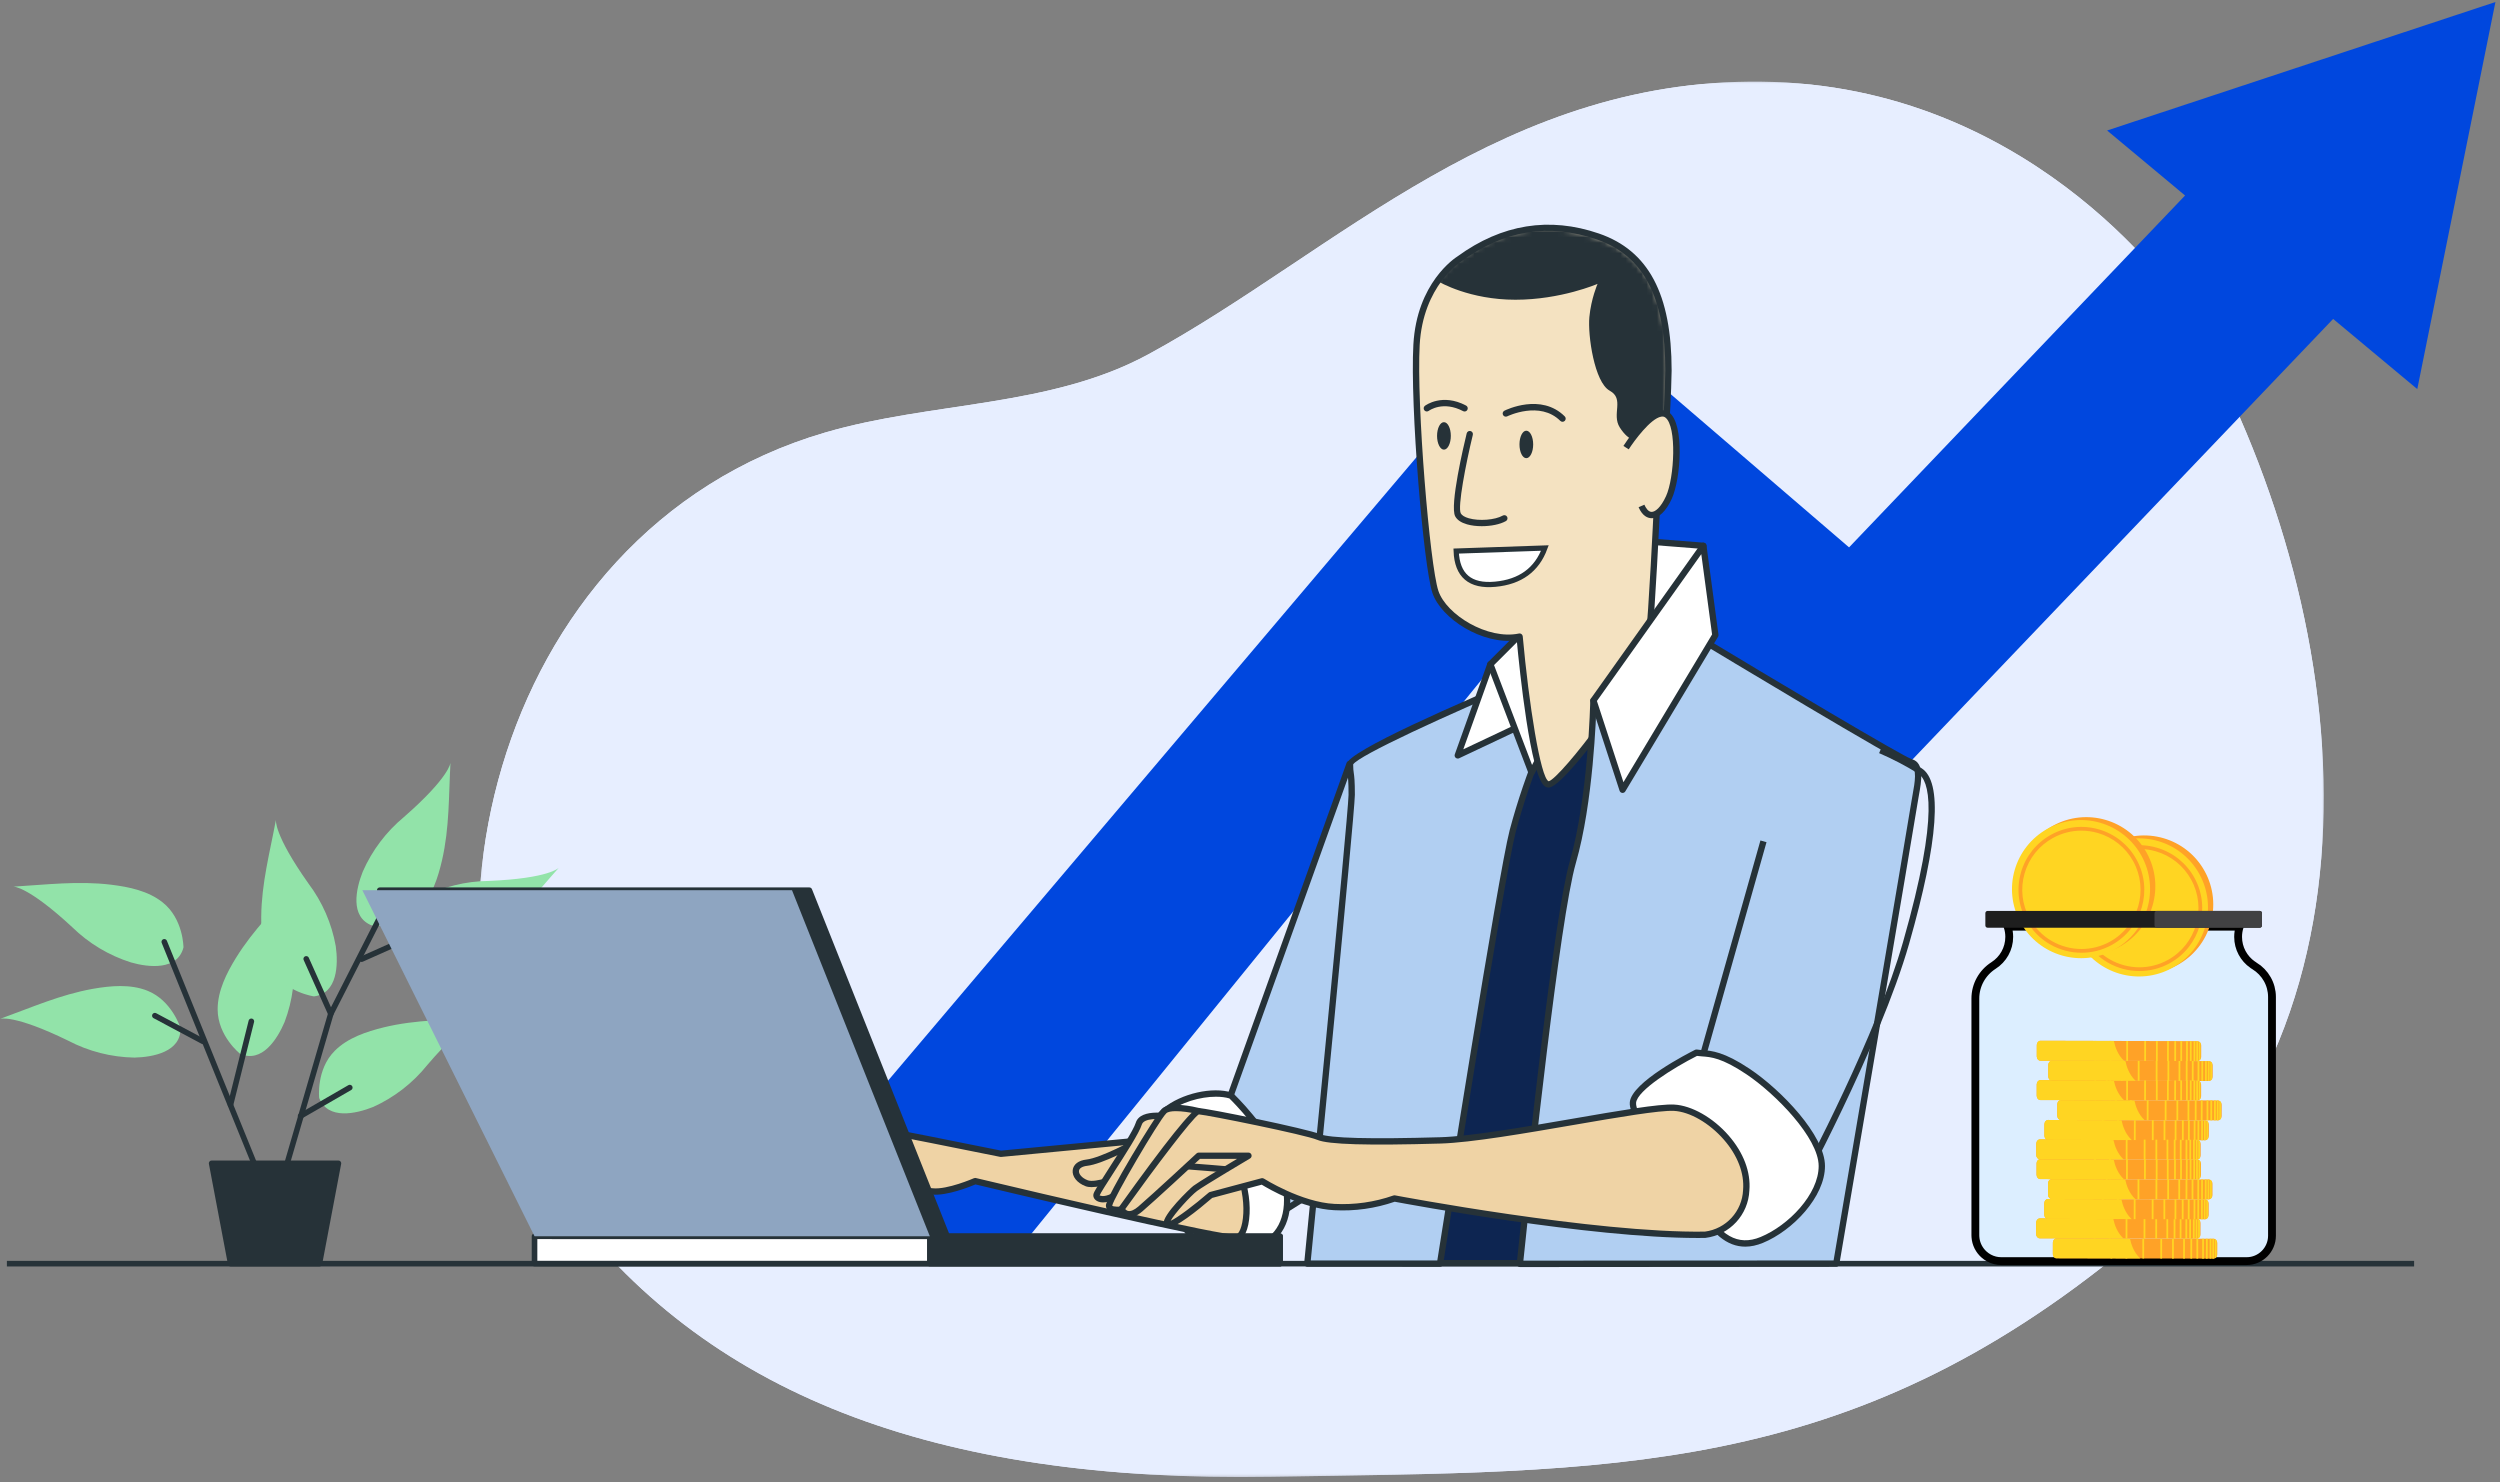 <?xml version="1.0" encoding="UTF-8"?>
<svg width="479px" height="284px" viewBox="0 0 479 284" version="1.1" xmlns="http://www.w3.org/2000/svg" xmlns:xlink="http://www.w3.org/1999/xlink">
    <rect x="0" y="0" width="479" height="284" fill="#808080" stroke="none"/>
    <title>Group 297</title>
    <defs>
        <polygon id="path-1" points="0.403 0.987 353.931 0.987 353.931 268.343 0.403 268.343"></polygon>
        <polygon id="path-3" points="0.403 0.987 353.931 0.987 353.931 268.343 0.403 268.343"></polygon>
        <path d="M9.216,6.74 C9.216,6.74 1.58,11.341 0.92,23.165 L0.92,23.165 C0.261,34.989 2.909,65.532 4.568,70.415 L4.568,70.415 C6.227,75.297 14.523,80.27 20.83,78.954 L20.83,78.954 C20.83,78.954 23.477,107.866 26.511,107.202 L26.511,107.202 C29.545,106.537 45.091,85.827 45.75,79.944 L45.75,79.944 C46.409,74.06 47.318,55.025 47.318,55.025 L47.318,55.025 C48.663,46.105 49.422,37.109 49.591,28.092 L49.591,28.092 C49.591,15.942 46.602,6.087 35.955,2.465 L35.955,2.465 C32.561,1.311 29.356,0.792 26.327,0.792 L26.327,0.792 C19.852,0.792 14.186,3.16 9.216,6.74" id="path-5"></path>
    </defs>
    <g id="Page-1" stroke="none" stroke-width="1" fill="none" fill-rule="evenodd">
        <g id="Suppliers_Network_Page" transform="translate(-746, -203)">
            <g id="Group-297" transform="translate(746, 203)">
                <g id="Group-83">
                    <g id="Group-3" transform="translate(91.292, 14.657)">
                        <mask id="mask-2" fill="white">
                            <use xlink:href="#path-1"></use>
                        </mask>
                        <g id="Clip-2"></g>
                        <path d="M326.942,43.9 C326.942,43.9 299.955,2.785 248.574,1.05 C197.191,-0.686 164.572,33.801 128.676,53.263 C109.886,63.457 87.216,62.248 66.803,68.217 C1.548,87.311 -16.02,170.972 15.918,214.626 C43.559,252.458 87.649,269.394 152.313,268.292 C216.976,267.191 262.535,268.645 316.443,224.122 C370.35,179.597 359.002,98.278 326.942,43.9" id="Fill-1" fill="#E7EEFF" mask="url(#mask-2)"></path>
                    </g>
                    <g id="Group-6" transform="translate(91.292, 14.657)">
                        <mask id="mask-4" fill="white">
                            <use xlink:href="#path-3"></use>
                        </mask>
                        <g id="Clip-5"></g>
                        <path d="M326.942,43.9 C326.942,43.9 299.955,2.785 248.574,1.05 C197.191,-0.686 164.572,33.801 128.676,53.263 C109.886,63.457 87.216,62.248 66.803,68.217 C1.548,87.311 -16.02,170.972 15.918,214.626 C43.559,252.458 87.649,269.394 152.313,268.292 C216.976,267.191 262.535,268.645 316.443,224.122 C370.35,179.597 359.002,98.278 326.942,43.9" id="Fill-4" fill="#E7EEFF" mask="url(#mask-4)"></path>
                    </g>
                    <polygon id="Fill-7" fill="#0047DE" points="478.125 0.386 403.722 25.002 418.659 37.456 418.659 37.456 354.279 104.876 297.847 56.404 141.335 241.048 143.319 241.078 193.8 241.078 302.929 106.768 356.787 155.614 447.027 61.109 447.028 61.108 463.151 74.549"></polygon>
                    <path d="M34.578,196.962 C34.578,196.962 32.966,191.708 28.255,189.825 C24.987,188.517 21.211,188.867 17.83,189.453 C11.507,190.581 5.996,193.061 0,195.215 C0,195.215 2.558,194.268 13.051,199.386 C16.974,201.446 21.324,202.558 25.753,202.634 C29.304,202.555 34.747,201.54 34.578,196.962" id="Fill-9" fill="#92E3A9"></path>
                    <path d="M35.153,181.538 C35.153,181.538 35.153,176.047 31.152,172.89 C28.402,170.692 24.694,169.925 21.279,169.508 C14.911,168.741 8.881,169.508 2.558,169.88 C2.558,169.88 5.275,169.711 13.829,177.637 C17.003,180.747 20.864,183.065 25.1,184.402 C28.492,185.372 33.992,185.969 35.153,181.538" id="Fill-11" fill="#92E3A9"></path>
                    <path d="M45.995,201.901 C45.995,201.901 41.712,198.518 41.701,193.388 C41.701,189.859 43.392,186.488 45.195,183.556 C48.576,178.077 52.915,173.883 57.119,169.102 C57.119,169.102 55.305,171.131 56.184,182.778 C56.667,187.197 56.099,191.666 54.527,195.823 C53.13,199.093 50.188,203.772 45.995,201.901" id="Fill-13" fill="#92E3A9"></path>
                    <path d="M61.154,210.368 C61.154,210.368 60.557,204.911 64.13,201.348 C66.609,198.845 70.204,197.661 73.541,196.838 C79.773,195.327 85.837,195.44 92.182,195.034 C92.182,195.034 89.466,195.181 81.87,204.054 C79.094,207.512 75.541,210.267 71.501,212.093 C68.21,213.401 62.822,214.63 61.154,210.368" id="Fill-15" fill="#92E3A9"></path>
                    <path d="M60.162,190.908 C60.162,190.908 54.73,190.163 52.104,185.823 C50.289,182.801 50.019,179.058 50.053,175.585 C50.12,169.17 51.709,163.318 52.87,157.06 C52.87,157.06 52.352,159.733 59.092,169.271 C61.762,172.808 63.557,176.927 64.333,181.29 C64.828,184.808 64.671,190.344 60.162,190.908" id="Fill-17" fill="#92E3A9"></path>
                    <path d="M75.817,181.144 C75.817,181.144 79.728,184.988 84.766,184.413 C88.271,184.019 91.416,181.922 94.121,179.791 C99.159,175.822 102.822,170.996 107.071,166.261 C107.071,166.261 105.267,168.301 93.614,168.786 C89.182,168.834 84.822,169.923 80.889,171.966 C77.801,173.713 73.496,177.197 75.817,181.144" id="Fill-19" fill="#92E3A9"></path>
                    <path d="M71.286,177.333 C71.286,177.333 76.753,177.885 80.303,174.266 C82.771,171.763 83.921,168.155 84.698,164.806 C86.13,158.549 85.961,152.494 86.31,146.135 C86.31,146.135 86.186,148.864 77.395,156.542 C73.987,159.368 71.286,162.95 69.506,167.005 C68.187,170.331 67.004,175.709 71.286,177.333" id="Fill-21" fill="#92E3A9"></path>
                    <polyline id="Stroke-23" stroke="#263238" stroke-width="1.074" stroke-linecap="round" stroke-linejoin="round" points="51.788 230.505 42.355 207.301 31.479 180.456"></polyline>
                    <polyline id="Stroke-25" stroke="#263238" stroke-width="1.074" stroke-linecap="round" stroke-linejoin="round" points="53.964 226.514 63.386 194.234 73.541 174.288"></polyline>
                    <line x1="57.593" y1="213.83" x2="67.015" y2="208.384" id="Stroke-27" stroke="#263238" stroke-width="1.074" stroke-linecap="round" stroke-linejoin="round"></line>
                    <line x1="63.386" y1="194.234" x2="58.675" y2="183.726" id="Stroke-29" stroke="#263238" stroke-width="1.074" stroke-linecap="round" stroke-linejoin="round"></line>
                    <line x1="69.292" y1="183.771" x2="80.788" y2="178.641" id="Stroke-31" stroke="#263238" stroke-width="1.074" stroke-linecap="round" stroke-linejoin="round"></line>
                    <line x1="44.169" y1="211.653" x2="48.159" y2="195.688" id="Stroke-33" stroke="#263238" stroke-width="1.074" stroke-linecap="round" stroke-linejoin="round"></line>
                    <line x1="38.884" y1="199.522" x2="29.675" y2="194.606" id="Stroke-35" stroke="#263238" stroke-width="1.074" stroke-linecap="round" stroke-linejoin="round"></line>
                    <polygon id="Fill-37" fill="#263238" points="61.199 242.118 44.192 242.118 40.552 222.895 64.84 222.895"></polygon>
                    <polygon id="Stroke-39" stroke="#263238" stroke-width="1.074" stroke-linecap="round" stroke-linejoin="round" points="61.199 242.118 44.192 242.118 40.552 222.895 64.84 222.895"></polygon>
                    <polygon id="Fill-41" fill="#B1CFF2" points="258.57 146.383 233.887 215.182 239.162 236.255 255.933 225.725 264.825 153.622"></polygon>
                    <path d="M234.519,215.214 L239.546,235.298 L255.367,225.365 L264.191,153.814 L258.79,147.564 L234.519,215.214 Z M239.161,236.861 C239.086,236.861 239.008,236.847 238.936,236.817 C238.756,236.745 238.621,236.59 238.575,236.403 L233.299,215.33 C233.271,215.213 233.277,215.091 233.318,214.977 L258,146.179 C258.072,145.976 258.248,145.827 258.459,145.788 C258.674,145.747 258.888,145.824 259.028,145.987 L265.283,153.226 C265.396,153.356 265.447,153.526 265.426,153.695 L256.534,225.799 C256.512,225.981 256.409,226.141 256.254,226.238 L239.483,236.768 C239.386,236.83 239.274,236.861 239.161,236.861 L239.161,236.861 Z" id="Fill-43" fill="#263238"></path>
                    <path d="M235.86,209.917 C235.86,209.917 242.442,216.175 245.079,222.759 C247.716,229.344 246.725,234.282 244.087,236.909 C241.45,239.536 237.505,239.548 232.58,239.548 C227.655,239.548 221.061,225.725 220.396,218.813 C219.732,211.901 230.641,208.271 235.86,209.917" id="Fill-45" fill="#FFFFFF"></path>
                    <path d="M232.965,210.133 C229.99,210.133 226.25,211.164 223.648,213.272 C222.305,214.361 220.753,216.196 220.999,218.753 C221.658,225.598 228.144,238.942 232.58,238.942 C237.39,238.942 241.188,238.942 243.66,236.48 C246.463,233.688 246.783,228.643 244.518,222.984 C242.136,217.042 236.378,211.271 235.544,210.454 C234.807,210.241 233.926,210.133 232.965,210.133 M232.58,240.153 C227.033,240.153 220.434,225.518 219.793,218.871 C219.558,216.422 220.628,214.16 222.886,212.33 C226.386,209.497 232.289,208.154 236.041,209.34 C236.129,209.367 236.209,209.414 236.277,209.478 C236.549,209.737 242.985,215.902 245.64,222.533 C248.093,228.657 247.672,234.192 244.514,237.339 C241.689,240.153 237.468,240.153 232.58,240.153" id="Fill-47" fill="#263238"></path>
                    <path d="M147.34,221.068 C147.34,221.068 136.16,226.333 137.141,227.326 C138.121,228.318 145.695,224.687 147.34,224.36 C148.986,224.033 150.97,220.448 147.34,221.068" id="Fill-49" fill="#EFD3A5"></path>
                    <path d="M147.521,221.651 C143.597,223.505 139.243,225.849 137.995,226.921 C139.243,226.781 142.428,225.532 144.071,224.888 C145.504,224.327 146.635,223.883 147.223,223.767 C147.979,223.616 148.873,222.399 148.771,221.851 C148.73,221.619 148.231,221.543 147.521,221.651 M137.755,228.099 C137.279,228.099 136.94,227.984 136.711,227.752 C136.521,227.56 136.44,227.296 136.487,227.027 C136.743,225.587 143.235,222.332 147.082,220.519 C147.131,220.496 147.184,220.48 147.238,220.471 C149.438,220.094 149.875,221.156 149.963,221.63 C150.194,222.879 148.835,224.682 147.458,224.955 C146.977,225.05 145.78,225.519 144.513,226.016 C141.049,227.374 138.96,228.099 137.755,228.099" id="Fill-51" fill="#263238"></path>
                    <path d="M151.623,217.494 C151.623,217.494 148.005,216.829 147.34,218.475 C146.675,220.121 143.723,229.017 144.049,230.99 C144.376,232.963 147.34,229.017 148.659,227.032 C149.978,225.048 151.623,217.494 151.623,217.494" id="Fill-53" fill="#EFD3A5"></path>
                    <path d="M150.061,217.965 C149.113,217.965 148.131,218.134 147.901,218.701 C147.03,220.859 144.397,229.121 144.642,230.863 C145.233,230.541 146.635,228.985 148.155,226.697 C149.092,225.285 150.333,220.428 150.889,218.005 C150.63,217.98 150.347,217.965 150.061,217.965 M144.468,232.129 C144.403,232.129 144.341,232.125 144.282,232.111 C144.026,232.056 143.579,231.851 143.453,231.09 C143.077,228.828 146.312,219.403 146.779,218.248 C147.605,216.202 151.313,216.82 151.733,216.898 C151.894,216.927 152.036,217.021 152.128,217.157 C152.219,217.294 152.249,217.463 152.215,217.622 C152.147,217.935 150.529,225.312 149.163,227.368 C147.061,230.53 145.484,232.129 144.468,232.129" id="Fill-55" fill="#263238"></path>
                    <path d="M158.51,217.494 C158.51,217.494 152.592,215.848 151.601,217.494 C150.609,219.14 145.346,230.663 145.346,230.663 C145.346,230.663 144.692,231.971 147.6,230.663 C150.507,229.355 158.51,217.494 158.51,217.494" id="Fill-57" fill="#EFD3A5"></path>
                    <path d="M153.805,217.367 C152.939,217.367 152.303,217.5 152.119,217.806 C151.248,219.252 146.903,228.714 146.043,230.592 C146.298,230.532 146.709,230.401 147.351,230.111 C149.459,229.163 155.008,221.525 157.524,217.865 C156.2,217.555 154.838,217.367 153.805,217.367 M145.715,231.853 C145.369,231.853 145.114,231.751 144.922,231.551 C144.584,231.199 144.647,230.707 144.804,230.393 C145.01,229.939 150.085,218.838 151.082,217.181 C152.222,215.288 157.18,216.495 158.672,216.91 C158.859,216.963 159.01,217.102 159.078,217.284 C159.144,217.467 159.121,217.671 159.011,217.832 C158.182,219.061 150.827,229.876 147.848,231.216 C146.898,231.643 146.214,231.853 145.715,231.853" id="Fill-59" fill="#263238"></path>
                    <path d="M229.289,217.494 L191.769,221.068 C191.769,221.068 165.768,215.803 162.815,215.431 C159.862,215.058 156.887,217.415 155.568,219.388 C154.249,221.361 146.033,231.892 146.033,231.892 L148.005,232.557 L159.524,223.334 C159.524,223.334 165.768,223.007 167.751,223.007 C169.735,223.007 162.116,227.292 159.862,227.619 C157.608,227.946 154.926,228.273 155.252,229.592 C155.579,230.911 161.508,231.238 162.826,231.238 C164.145,231.238 173.353,227.946 173.353,227.946 C173.353,227.946 175.607,227.946 178.616,228.273 C181.626,228.6 186.844,226.3 186.844,226.3 C186.844,226.3 233.572,237.496 236.863,237.157 C240.154,236.819 240.379,219.681 229.289,217.494" id="Fill-61" fill="#EFD3A5"></path>
                    <path d="M186.844,225.694 C186.891,225.694 186.939,225.7 186.985,225.711 C199.954,228.818 234.156,236.784 236.801,236.555 C237.313,236.502 238.091,235.193 238.219,232.445 C238.45,227.456 236.25,219.545 229.256,218.105 L191.826,221.67 C191.769,221.677 191.708,221.673 191.649,221.661 C191.389,221.608 165.636,216.396 162.74,216.031 C160.216,215.705 157.426,217.698 156.071,219.725 C154.935,221.425 148.882,229.217 147.035,231.591 L147.886,231.877 L159.145,222.862 C159.245,222.783 159.366,222.737 159.491,222.73 C159.747,222.716 165.775,222.402 167.752,222.402 C168.588,222.402 168.672,222.99 168.681,223.106 C168.705,223.44 168.75,224.059 165.032,226.088 C163.35,227.004 161.132,228.046 159.949,228.217 L159.666,228.258 C158.295,228.456 156.223,228.754 155.858,229.296 C155.835,229.331 155.819,229.363 155.84,229.446 C156.2,230.092 160.328,230.632 162.826,230.632 C163.711,230.632 169.627,228.635 173.149,227.375 C173.215,227.353 173.283,227.34 173.353,227.34 C173.447,227.34 175.674,227.344 178.682,227.671 C181.491,227.98 186.549,225.767 186.601,225.746 C186.677,225.712 186.761,225.694 186.844,225.694 M236.736,237.767 C232.27,237.768 190.575,227.815 186.898,226.935 C185.907,227.355 181.389,229.178 178.551,228.875 C175.969,228.594 173.928,228.557 173.456,228.552 C171.691,229.183 164.154,231.843 162.826,231.843 C162.75,231.843 155.18,231.82 154.664,229.737 C154.565,229.337 154.63,228.951 154.854,228.62 C155.519,227.632 157.449,227.355 159.494,227.061 L159.775,227.02 C161.302,226.798 165.111,224.784 166.76,223.632 C164.509,223.689 160.656,223.883 159.75,223.93 L148.383,233.03 C148.222,233.159 148.009,233.196 147.813,233.131 L145.841,232.466 C145.655,232.403 145.51,232.254 145.454,232.066 C145.398,231.877 145.436,231.674 145.556,231.52 C145.638,231.414 153.774,220.983 155.065,219.051 C156.356,217.121 159.513,214.416 162.891,214.828 C165.775,215.194 189.868,220.065 191.801,220.456 L229.232,216.891 C229.289,216.886 229.349,216.888 229.406,216.899 C237.217,218.44 239.678,227.074 239.428,232.501 C239.283,235.648 238.347,237.613 236.925,237.759 C236.872,237.765 236.809,237.767 236.736,237.767" id="Fill-63" fill="#263238"></path>
                    <path d="M275.126,142.809 C275.126,142.809 293.689,126.663 309.828,127.475 C325.968,128.287 330.003,137.16 330.003,137.16 L316.422,242.017 L268.815,242.017 L275.126,142.809 Z" id="Fill-65" fill="#0D2551"></path>
                    <path d="M269.46,241.411 L315.89,241.411 L329.379,137.269 C328.766,136.147 324.21,128.805 309.797,128.079 C294.962,127.353 277.712,141.422 275.714,143.105 L269.46,241.411 Z M316.422,242.622 L268.815,242.622 C268.647,242.622 268.488,242.553 268.373,242.43 C268.26,242.309 268.201,242.145 268.211,241.978 L274.522,142.771 C274.533,142.609 274.606,142.458 274.729,142.353 C275.494,141.686 293.662,126.052 309.859,126.87 C326.178,127.692 330.383,136.533 330.554,136.908 C330.601,137.012 330.619,137.126 330.603,137.237 L317.022,242.094 C316.983,242.396 316.727,242.622 316.422,242.622 L316.422,242.622 Z" id="Fill-67" fill="#263238"></path>
                    <path d="M250.478,242.118 L275.904,242.118 C277.516,231.847 287.716,167.399 289.835,159.225 C291.327,153.614 293.21,148.113 295.47,142.764 L293.216,129.595 C293.216,129.595 258.66,144.083 258.66,146.383 C258.66,148.683 258.987,147.702 258.987,152.314 C258.897,156.576 251.571,231.046 250.478,242.118" id="Fill-69" fill="#B1CFF2"></path>
                    <path d="M251.145,241.513 L275.387,241.513 C276.424,234.926 287.059,167.516 289.249,159.073 C290.728,153.509 292.61,148 294.842,142.692 L292.747,130.447 C277.098,137.03 260.313,144.758 259.266,146.46 C259.269,147.312 259.319,147.66 259.382,148.096 C259.475,148.752 259.593,149.567 259.593,152.314 C259.5,156.685 251.933,233.518 251.145,241.513 M275.904,242.724 L250.477,242.724 C250.307,242.724 250.143,242.652 250.028,242.524 C249.913,242.398 249.857,242.229 249.875,242.059 C249.958,241.208 258.286,156.832 258.382,152.3 C258.382,149.654 258.272,148.886 258.183,148.269 C258.115,147.79 258.055,147.379 258.055,146.383 C258.055,144.031 279.937,134.505 292.981,129.036 C293.152,128.964 293.345,128.975 293.507,129.064 C293.668,129.153 293.781,129.31 293.811,129.492 L296.065,142.662 C296.086,142.777 296.071,142.893 296.027,143 C293.785,148.307 291.899,153.818 290.419,159.38 C288.144,168.155 276.618,241.475 276.502,242.212 C276.456,242.508 276.202,242.724 275.904,242.724" id="Fill-71" fill="#263238"></path>
                    <polygon id="Fill-73" fill="#FFFFFF" points="285.552 127.283 279.308 144.737 291.153 139.145"></polygon>
                    <path d="M285.628,128.864 L280.37,143.567 L290.347,138.855 L285.628,128.864 Z M279.308,145.342 C279.16,145.342 279.015,145.288 278.9,145.186 C278.72,145.021 278.655,144.764 278.738,144.533 L284.981,127.079 C285.064,126.848 285.277,126.69 285.521,126.679 C285.767,126.648 285.994,126.803 286.098,127.024 L291.701,138.886 C291.77,139.032 291.778,139.198 291.724,139.35 C291.668,139.501 291.558,139.624 291.412,139.693 L279.566,145.284 C279.484,145.324 279.396,145.342 279.308,145.342 L279.308,145.342 Z" id="Fill-75" fill="#263238"></path>
                    <polygon id="Fill-77" fill="#FFFFFF" points="326.362 104.576 309.581 103.257 285.552 127.283 293.452 148.029 308.262 120.045 324.39 120.045"></polygon>
                    <path d="M286.257,127.434 L293.543,146.565 L307.727,119.761 C307.832,119.564 308.037,119.439 308.262,119.439 L323.857,119.439 L325.68,105.13 L309.811,103.882 L286.257,127.434 Z M293.453,148.635 C293.441,148.635 293.428,148.635 293.416,148.634 C293.179,148.62 292.972,148.467 292.887,148.245 L284.986,127.499 C284.901,127.275 284.955,127.024 285.123,126.854 L309.152,102.829 C309.278,102.704 309.453,102.637 309.628,102.653 L326.409,103.972 C326.574,103.986 326.727,104.065 326.832,104.194 C326.937,104.323 326.984,104.487 326.963,104.653 L324.99,120.122 C324.951,120.423 324.694,120.65 324.39,120.65 L308.627,120.65 L293.987,148.313 C293.883,148.511 293.676,148.635 293.453,148.635 L293.453,148.635 Z" id="Fill-79" fill="#263238"></path>
                    <path d="M279.635,49.599 C279.635,49.599 272.061,54.211 271.407,66.061 C270.753,77.911 273.379,108.522 275.025,113.415 C276.67,118.309 284.898,123.292 291.153,121.973 C291.153,121.973 293.779,150.949 296.788,150.284 C299.798,149.619 315.216,128.862 315.87,122.965 C316.523,117.068 317.425,97.991 317.425,97.991 C318.758,89.052 319.511,80.036 319.679,70.999 C319.679,58.822 316.715,48.945 306.154,45.315 C295.594,41.684 286.87,44.334 279.635,49.599" id="Fill-81" fill="#F4E2C1"></path>
                </g>
                <g id="Group-86" transform="translate(270, 43)">
                    <mask id="mask-6" fill="white">
                        <use xlink:href="#path-5"></use>
                    </mask>
                    <g id="Clip-85"></g>
                    <path d="M9,62.584 C9.178,67.272 11.671,69.391 16.478,68.941 C21.286,68.491 24.459,66.177 26,62 L9,62.584 Z" id="Path-15" stroke="#263238" fill="#FFFFFF" mask="url(#mask-6)"></path>
                    <path d="M9.216,6.74 C8.566,7.157 5.892,10.245 5.34,10.785 C5.863,11.112 11.609,14.43 20.347,14.43 C29.086,14.43 36.091,11.389 36.091,11.389 C36.091,11.389 34.852,14.232 34.523,17.754 C34.193,21.275 35.5,30.252 38.409,31.85 C41.318,33.447 38.727,36.35 40.352,38.904 C41.977,41.457 44.239,42.74 47.466,39.86 C48.245,39.048 48.883,38.112 49.352,37.092 C49.557,34.1 49.693,31.017 49.693,28.092 C49.693,15.942 46.705,6.087 36.091,2.465 C25.466,-1.146 16.511,1.486 9.216,6.74 Z" id="Fill-84" fill="#263238" mask="url(#mask-6)"></path>
                </g>
                <g id="Group-296" transform="translate(1, 43)">
                    <path d="M290.154,78.367 C290.282,78.367 290.408,78.408 290.513,78.485 C290.652,78.588 290.741,78.746 290.757,78.917 C291.921,91.773 294.151,106.048 295.722,106.695 C297.971,106.182 313.6,85.925 314.268,79.897 C314.913,74.088 315.812,55.153 315.82,54.963 C317.151,46.022 317.907,36.966 318.073,27.987 C318.073,13.942 313.905,5.963 304.958,2.887 C295.728,-0.284 287.236,1.089 278.99,7.088 C278.978,7.098 278.963,7.107 278.951,7.116 C278.876,7.16 271.638,11.73 271.012,23.094 C270.386,34.433 272.951,65.325 274.598,70.222 C276.131,74.776 284.03,79.639 290.03,78.381 C290.07,78.372 290.112,78.367 290.154,78.367 M295.685,107.901 C295.484,107.901 295.239,107.845 294.98,107.656 C292.212,105.631 290.133,85.281 289.612,79.683 C283.072,80.616 275.109,75.537 273.452,70.608 C271.735,65.506 269.154,34.772 269.802,23.028 C270.455,11.203 277.745,6.44 278.297,6.096 C286.76,-0.055 295.86,-1.519 305.351,1.743 C314.857,5.009 319.285,13.354 319.285,27.999 C319.117,37.041 318.356,46.149 317.024,55.081 C317.02,55.211 316.12,74.184 315.472,80.032 C315.022,84.081 308.648,93.232 306.705,95.94 C303.678,100.156 298.003,107.416 295.92,107.876 C295.852,107.892 295.772,107.901 295.685,107.901" id="Fill-87" fill="#263238"></path>
                    <path d="M310.553,42.769 C310.553,42.769 315.816,34.539 318.442,36.512 C321.068,38.485 320.415,48.689 318.769,52.296 C317.124,55.904 314.813,56.908 313.506,53.943" id="Fill-89" fill="#F4E2C1"></path>
                    <path d="M315.456,56.289 L315.443,56.289 C314.728,56.284 313.715,55.915 312.952,54.187 L314.06,53.698 C314.336,54.326 314.803,55.073 315.451,55.078 L315.456,55.078 C316.125,55.078 317.199,54.282 318.219,52.045 C319.811,48.552 320.318,38.678 318.079,36.996 C317.855,36.826 317.598,36.774 317.275,36.834 C315.229,37.204 312.098,41.479 311.063,43.095 L310.043,42.443 C310.453,41.801 314.126,36.173 317.06,35.642 C317.712,35.525 318.313,35.658 318.806,36.026 C321.79,38.27 321.042,48.77 319.32,52.548 C318.236,54.925 316.828,56.289 315.456,56.289" id="Fill-91" fill="#263238"></path>
                    <path d="M282.901,57.818 C281.9,57.818 280.912,57.702 280.074,57.462 C278.947,57.137 278.188,56.621 277.818,55.93 C276.727,53.891 279.459,42.33 280.018,40.033 C280.099,39.708 280.42,39.505 280.75,39.588 C281.075,39.665 281.274,39.993 281.194,40.318 C279.851,45.844 278.247,54.163 278.886,55.36 C279.09,55.74 279.631,56.073 280.41,56.297 C282.401,56.871 285.45,56.631 286.933,55.784 C287.226,55.617 287.593,55.722 287.76,56.009 C287.925,56.3 287.823,56.67 287.534,56.837 C286.422,57.471 284.641,57.818 282.901,57.818" id="Fill-93" fill="#263238"></path>
                    <path d="M292.757,42.149 C292.757,43.604 292.171,44.787 291.438,44.787 C290.705,44.787 290.131,43.604 290.131,42.149 C290.131,40.695 290.717,39.522 291.438,39.522 C292.159,39.522 292.757,40.695 292.757,42.149" id="Fill-97" fill="#263238"></path>
                    <path d="M276.978,40.514 C276.978,41.969 276.38,43.153 275.659,43.153 C274.938,43.153 274.34,41.969 274.34,40.514 C274.34,39.06 274.927,37.887 275.659,37.887 C276.392,37.887 276.978,39.048 276.978,40.514" id="Fill-99" fill="#263238"></path>
                    <path d="M279.615,35.843 C279.519,35.843 279.422,35.82 279.332,35.773 C275.481,33.741 272.854,35.64 272.743,35.721 C272.476,35.92 272.098,35.867 271.897,35.6 C271.697,35.334 271.748,34.957 272.013,34.755 C272.147,34.653 275.338,32.295 279.898,34.702 C280.193,34.857 280.306,35.224 280.15,35.52 C280.042,35.726 279.831,35.843 279.615,35.843" id="Fill-101" fill="#263238"></path>
                    <path d="M298.381,37.816 C298.225,37.816 298.072,37.756 297.954,37.639 C294.033,33.73 287.847,36.74 287.785,36.771 C287.489,36.921 287.123,36.799 286.974,36.499 C286.825,36.2 286.946,35.837 287.245,35.687 C287.53,35.545 294.268,32.251 298.808,36.782 C299.045,37.018 299.046,37.401 298.809,37.638 C298.691,37.756 298.537,37.816 298.381,37.816" id="Fill-103" fill="#263238"></path>
                    <path d="M350.823,199.118 C352.232,190.854 365.474,113.113 365.835,110.622 C366.196,108.13 367.481,103.71 365.181,103.056 C362.882,102.402 323.052,78.364 323.052,78.364 L304.298,91.251 C304.298,91.251 303.971,109.686 300.353,122.19 C296.972,133.927 290.953,192.015 290.209,199.163 L350.823,199.118 Z" id="Fill-105" fill="#B1CFF2"></path>
                    <path d="M304.896,91.574 C304.83,94.065 304.275,110.812 300.934,122.358 C297.874,132.984 292.522,182.824 290.881,198.559 L350.312,198.513 C351.517,191.436 364.871,113.059 365.236,110.534 C365.297,110.117 365.383,109.647 365.473,109.15 C365.867,106.992 366.407,104.035 365.016,103.639 C362.759,102.997 328.466,82.337 323.073,79.084 L304.896,91.574 Z M290.21,199.769 C290.038,199.769 289.875,199.696 289.76,199.569 C289.645,199.442 289.59,199.272 289.608,199.101 L289.635,198.839 C291.674,179.247 296.741,132.542 299.772,122.022 C303.325,109.739 303.69,91.423 303.693,91.24 C303.697,91.044 303.793,90.862 303.956,90.752 L322.71,77.865 C322.905,77.729 323.162,77.723 323.365,77.845 C339.347,87.492 363.717,102.01 365.347,102.474 C367.797,103.171 367.142,106.753 366.664,109.367 C366.576,109.849 366.492,110.304 366.434,110.709 C366.051,113.351 351.565,198.365 351.418,199.22 C351.369,199.511 351.118,199.724 350.822,199.724 L290.21,199.769 Z" id="Fill-107" fill="#263238"></path>
                    <polygon id="Fill-109" fill="#FFFFFF" points="304.298 91.206 309.888 108.321 327.662 78.691 325.362 61.576"></polygon>
                    <path d="M304.968,91.309 L310.051,106.873 L327.033,78.56 L324.967,63.177 L304.968,91.309 Z M309.888,108.927 C309.866,108.927 309.843,108.926 309.82,108.923 C309.585,108.897 309.386,108.735 309.312,108.51 L303.723,91.395 C303.663,91.212 303.694,91.011 303.805,90.856 L324.869,61.224 C325.014,61.022 325.268,60.931 325.508,60.987 C325.748,61.047 325.929,61.249 325.962,61.496 L328.261,78.61 C328.28,78.745 328.251,78.884 328.181,79.002 L310.407,108.633 C310.297,108.817 310.1,108.927 309.888,108.927 L309.888,108.927 Z" id="Fill-111" fill="#263238"></path>
                    <path d="M342.798,186.95 C342.619,186.95 342.447,186.87 342.332,186.73 L323.576,164.01 C323.45,163.858 323.407,163.651 323.462,163.46 L336.299,118.033 L337.464,118.363 L324.713,163.484 L342.691,185.264 C345.248,180.482 358.595,155.101 363.63,137.459 C370.796,112.357 368.519,106.482 366.525,105.213 C364.137,103.726 361.615,102.41 359.036,101.301 L359.514,100.189 C362.149,101.321 364.724,102.666 367.169,104.189 C371.224,106.766 370.424,118.07 364.795,137.791 C359.206,157.372 343.488,186.343 343.33,186.634 C343.235,186.81 343.057,186.927 342.857,186.946 C342.837,186.949 342.818,186.95 342.798,186.95" id="Fill-113" fill="#263238"></path>
                    <path d="M324.044,158.686 C324.044,158.686 312.198,164.617 311.872,168.236 C311.545,171.856 322.072,183.051 324.698,187.99 C327.324,192.928 330.953,196.875 336.543,194.574 C342.133,192.274 348.062,186.017 348.062,180.413 C348.062,174.81 339.834,166.263 333.917,162.306 C328,158.348 326.016,159.013 324.044,158.686" id="Fill-115" fill="#FFFFFF"></path>
                    <path d="M324.144,159.314 C319.67,161.575 312.687,165.93 312.474,168.29 C312.293,170.296 316.445,175.692 319.781,180.028 C322.058,182.987 324.209,185.783 325.232,187.707 C328.467,193.789 331.989,195.793 336.313,194.014 C341.694,191.8 347.457,185.807 347.457,180.413 C347.457,175.053 339.252,166.602 333.581,162.809 C328.899,159.677 326.808,159.527 325.129,159.407 C324.786,159.382 324.464,159.358 324.144,159.314 M333.39,195.859 C329.902,195.859 326.862,193.35 324.163,188.275 C323.187,186.44 321.068,183.685 318.822,180.767 C314.124,174.662 311.061,170.488 311.268,168.182 C311.616,164.337 322.529,158.768 323.773,158.145 C323.888,158.087 324.016,158.07 324.143,158.089 C324.492,158.147 324.841,158.171 325.216,158.199 C326.941,158.323 329.306,158.492 334.255,161.802 C340.297,165.843 348.667,174.559 348.667,180.413 C348.667,186.293 342.517,192.771 336.772,195.136 C335.6,195.617 334.473,195.859 333.39,195.859" id="Fill-117" fill="#263238"></path>
                    <path d="M216.77,175.813 C216.77,175.813 210.188,179.444 207.224,179.77 C204.26,180.097 204.587,182.736 207.224,183.717 C209.861,184.698 219.07,180.097 221.042,180.097 C223.014,180.097 238.489,181.417 241.78,181.744 C245.071,182.071 247.043,178.778 238.816,176.106 C230.588,173.434 216.77,175.813 216.77,175.813" id="Fill-119" fill="#EFD3A5"></path>
                    <path d="M216.971,176.393 C216.127,176.854 210.181,180.054 207.291,180.373 C206.378,180.473 205.795,180.833 205.733,181.331 C205.663,181.894 206.225,182.7 207.435,183.15 C208.863,183.676 213.115,182.107 216.221,180.959 C218.679,180.049 220.228,179.492 221.042,179.492 C223.056,179.492 238.428,180.802 241.838,181.142 C243.067,181.256 243.903,180.818 244.008,180.319 C244.136,179.706 243.176,178.158 238.628,176.682 C230.998,174.203 218.22,176.189 216.971,176.393 M208.147,184.454 C207.711,184.454 207.329,184.402 207.013,184.284 C205.375,183.675 204.377,182.429 204.531,181.182 C204.667,180.087 205.648,179.335 207.158,179.169 C209.968,178.86 216.413,175.318 216.478,175.282 C216.537,175.249 216.601,175.227 216.668,175.216 C217.238,175.117 230.728,172.843 239.003,175.53 C245.124,177.519 245.37,179.714 245.192,180.567 C244.939,181.773 243.471,182.524 241.72,182.346 C238.409,182.017 222.975,180.703 221.042,180.703 C220.403,180.703 218.49,181.41 216.642,182.094 C213.618,183.213 210.259,184.454 208.147,184.454" id="Fill-121" fill="#263238"></path>
                    <path d="M224.062,171.179 C224.062,171.179 217.965,169.77 217.187,172.307 C216.41,174.843 209.298,184.946 209.095,185.915 C208.892,186.885 211.451,187.674 214.358,184.506 C217.266,181.338 224.062,171.179 224.062,171.179" id="Fill-123" fill="#EFD3A5"></path>
                    <path d="M209.7,186.046 C209.745,186.046 209.885,186.13 210.164,186.159 C210.566,186.189 212.017,186.163 213.913,184.096 C216.297,181.5 221.417,174.012 223.049,171.599 C221.084,171.284 218.163,171.191 217.766,172.484 C217.284,174.055 214.716,178.039 212.451,181.555 C211.211,183.48 209.806,185.66 209.683,186.056 C209.685,186.049 209.691,186.046 209.7,186.046 M210.352,187.384 C209.922,187.384 209.541,187.295 209.229,187.135 C208.668,186.846 208.389,186.332 208.503,185.791 C208.6,185.325 209.384,184.081 211.434,180.9 C213.435,177.794 216.176,173.54 216.609,172.129 C217.525,169.139 223.518,170.431 224.198,170.589 C224.392,170.634 224.552,170.772 224.626,170.957 C224.699,171.141 224.676,171.351 224.565,171.516 C224.286,171.932 217.71,181.749 214.804,184.916 C213.186,186.679 211.569,187.384 210.352,187.384" id="Fill-125" fill="#263238"></path>
                    <path d="M228.616,169.882 C228.616,169.882 223.352,168.563 222.034,169.882 C220.715,171.202 211.496,186.671 211.496,187.99 C211.496,189.309 215.125,188.644 215.125,188.644 L225.652,174.156 L228.943,171.202 L228.616,169.882 Z" id="Fill-127" fill="#EFD3A5"></path>
                    <path d="M224.3,169.899 C223.448,169.899 222.757,170.015 222.462,170.31 C221.001,171.771 212.286,186.664 212.1,188.016 C212.262,188.21 213.467,188.294 214.781,188.088 L225.162,173.8 C225.187,173.765 225.215,173.733 225.247,173.705 L228.267,170.993 L228.116,170.386 C226.935,170.115 225.465,169.899 224.3,169.899 M213.339,189.423 C212.579,189.423 211.793,189.312 211.333,188.927 C211.043,188.686 210.89,188.362 210.89,187.99 C210.89,186.265 220.467,170.593 221.605,169.453 C223.091,167.967 227.829,169.061 228.762,169.295 C228.98,169.35 229.15,169.519 229.204,169.736 L229.531,171.055 C229.584,171.273 229.513,171.502 229.347,171.652 L226.103,174.563 L215.615,188.999 C215.524,189.127 215.387,189.211 215.234,189.24 C214.889,189.303 214.127,189.423 213.339,189.423" id="Fill-129" fill="#263238"></path>
                    <path d="M325.689,193.582 C330.053,193.037 333.387,189.421 333.579,185.025 C334.232,177.132 325.689,169.555 319.75,169.24 C313.81,168.924 286.186,175.17 275.005,175.497 C263.825,175.824 253.941,175.824 251.642,174.843 C249.342,173.862 229.923,169.905 228.604,169.905 C227.286,169.905 213.862,188.644 213.862,188.644 C213.862,188.644 214.843,190.899 217.48,188.644 C220.118,186.389 228.672,178.44 228.672,178.44 L238.207,178.44 C238.207,178.44 229.326,183.705 228.007,184.698 C226.688,185.69 221.425,191.282 222.744,191.609 C224.062,191.936 230.971,185.972 230.971,185.972 L240.844,183.333 C240.844,183.333 248.08,187.945 254.662,188.272 C258.572,188.479 262.485,187.92 266.181,186.626 C266.181,186.626 304.298,193.909 325.689,193.582" id="Fill-131" fill="#EFD3A5"></path>
                    <path d="M266.181,186.02 C266.218,186.02 266.256,186.024 266.294,186.032 C266.673,186.103 304.582,193.29 325.646,192.978 C329.715,192.453 332.794,189.102 332.975,184.999 C333.238,181.798 331.929,178.382 329.288,175.353 C326.509,172.168 322.752,170.006 319.718,169.844 C316.962,169.716 309.034,171.066 300.655,172.515 C291.399,174.115 280.906,175.93 275.023,176.103 C260.992,176.511 253.488,176.29 251.404,175.401 C249.065,174.402 230.491,170.661 228.692,170.515 C227.436,171.286 220.59,180.306 214.594,188.663 C214.716,188.805 214.902,188.962 215.156,189.018 C215.655,189.128 216.321,188.839 217.087,188.184 C219.685,185.963 228.175,178.075 228.26,177.996 C228.372,177.892 228.519,177.834 228.672,177.834 L238.207,177.834 C238.48,177.834 238.719,178.016 238.79,178.28 C238.863,178.543 238.75,178.821 238.515,178.96 C238.427,179.013 229.648,184.221 228.371,185.183 C227.154,186.097 224.022,189.53 223.291,190.909 C224.57,190.356 227.861,187.858 230.576,185.514 C230.646,185.453 230.727,185.41 230.816,185.387 L240.689,182.75 C240.852,182.704 241.027,182.732 241.17,182.823 C241.241,182.868 248.352,187.353 254.692,187.668 C258.55,187.867 262.342,187.328 265.98,186.054 C266.045,186.032 266.112,186.02 266.181,186.02 M324.277,194.198 C303.564,194.198 268.886,187.751 266.227,187.252 C262.484,188.538 258.583,189.088 254.63,188.876 C248.545,188.575 242.058,184.787 240.748,183.986 L231.262,186.521 C228.576,188.833 223.996,192.549 222.598,192.198 C222.259,192.112 222.016,191.863 221.948,191.528 C221.604,189.837 227.052,184.658 227.643,184.214 C228.601,183.494 233.311,180.656 236.007,179.045 L228.91,179.045 C227.677,180.189 220.281,187.045 217.874,189.104 C216.783,190.038 215.774,190.404 214.875,190.197 C214,189.994 213.478,189.278 213.307,188.885 C213.222,188.69 213.247,188.465 213.371,188.292 C222.398,175.689 227.524,169.3 228.604,169.3 C230.215,169.3 249.598,173.312 251.879,174.287 C253.743,175.081 261.518,175.286 274.987,174.892 C280.785,174.722 291.232,172.916 300.449,171.322 C309.264,169.798 316.88,168.473 319.782,168.636 C323.126,168.813 327.216,171.138 330.201,174.557 C333.058,177.833 334.472,181.569 334.182,185.074 C333.978,189.758 330.438,193.599 325.764,194.183 C325.742,194.186 325.72,194.188 325.698,194.188 C325.234,194.195 324.758,194.198 324.277,194.198" id="Fill-133" fill="#263238"></path>
                    <line x1="461.545" y1="199.118" x2="0.319" y2="199.118" id="Stroke-135" stroke="#263238" stroke-width="1.074" stroke-linejoin="round"></line>
                    <polygon id="Fill-137" fill="#FFFFFF" points="101.416 199.107 244.259 199.107 244.259 193.864 101.416 193.864"></polygon>
                    <polygon id="Stroke-139" stroke="#263238" stroke-width="1.074" stroke-linejoin="round" points="101.416 199.107 244.259 199.107 244.259 193.864 101.416 193.864"></polygon>
                    <polygon id="Fill-140" fill="#263238" points="177.154 199.107 244.271 199.107 244.271 193.864 177.154 193.864"></polygon>
                    <polygon id="Stroke-141" stroke="#263238" stroke-width="1.074" stroke-linejoin="round" points="177.154 199.107 244.271 199.107 244.271 193.864 177.154 193.864"></polygon>
                    <polygon id="Fill-142" fill="#263238" points="180.479 193.864 154.072 127.568 71.763 127.568 104.752 193.864"></polygon>
                    <polygon id="Stroke-143" stroke="#263238" stroke-width="1.074" stroke-linejoin="round" points="180.479 193.864 154.072 127.568 71.763 127.568 104.752 193.864"></polygon>
                    <polygon id="Fill-144" fill="#8EA5C1" points="177.154 193.864 150.747 127.568 68.427 127.568 101.416 193.864"></polygon>
                    <path d="M426.194,166.701 L428.321,167.05 C428.49,167.078 428.64,167.149 428.758,167.249 C428.882,167.353 428.971,167.489 429.008,167.636 C429.021,167.682 429.027,167.728 429.03,167.774 C429.031,167.817 429.028,167.86 429.022,167.903 L424.129,197.563 C424.066,197.946 423.668,198.204 423.234,198.152 C423.22,198.151 423.206,198.149 423.191,198.146 L421.065,197.797 C421.051,197.795 421.036,197.791 421.023,197.789 C420.595,197.699 420.3,197.327 420.364,196.944 L425.256,167.284 C425.263,167.241 425.274,167.199 425.29,167.16 C425.307,167.116 425.328,167.074 425.354,167.034 C425.438,166.907 425.565,166.808 425.716,166.748 C425.86,166.692 426.025,166.672 426.194,166.701" id="Fill-145" fill="#F36523"></path>
                    <path d="M426.738,181.75 L424.117,197.641 C424.061,197.981 423.667,198.206 423.234,198.153 C423.22,198.151 423.205,198.148 423.192,198.146 L421.065,197.797 C421.052,197.794 421.037,197.792 421.023,197.789 C420.595,197.701 420.295,197.362 420.352,197.021 L422.651,183.082 C423.796,183.042 425.414,182.775 426.738,181.75" id="Fill-146" fill="#D35422"></path>
                    <polygon id="Fill-147" fill="#D35422" points="428.489 171.132 428.544 170.794 424.78 170.175 424.723 170.513"></polygon>
                    <polygon id="Fill-148" fill="#D35422" points="428.301 172.273 428.356 171.935 424.591 171.316 424.535 171.654"></polygon>
                    <polygon id="Fill-149" fill="#D35422" points="428.075 173.641 428.13 173.304 424.366 172.685 424.31 173.022"></polygon>
                    <polygon id="Fill-150" fill="#D35422" points="427.729 175.738 427.784 175.401 424.02 174.782 423.964 175.119"></polygon>
                    <polygon id="Fill-151" fill="#D35422" points="427.363 177.956 427.419 177.619 423.654 177 423.598 177.337"></polygon>
                    <polygon id="Fill-152" fill="#D35422" points="426.802 181.357 426.858 181.02 423.093 180.401 423.037 180.738"></polygon>
                    <polygon id="Fill-153" fill="#D35422" points="426.277 184.54 426.332 184.203 422.568 183.584 422.512 183.921"></polygon>
                    <polygon id="Fill-154" fill="#D35422" points="425.808 187.383 425.864 187.046 422.098 186.427 422.043 186.764"></polygon>
                    <polygon id="Fill-155" fill="#D35422" points="428.668 170.045 428.723 169.708 424.959 169.089 424.903 169.426"></polygon>
                    <polygon id="Fill-156" fill="#D35422" points="428.786 169.328 428.842 168.991 425.076 168.372 425.021 168.709"></polygon>
                    <polygon id="Fill-157" fill="#D35422" points="428.901 168.635 428.956 168.298 425.192 167.679 425.135 168.016"></polygon>
                    <path d="M425.221,167.494 L428.987,168.113 L429.022,167.903 C429.029,167.859 429.031,167.817 429.03,167.774 L425.29,167.159 C425.274,167.199 425.263,167.24 425.256,167.283 L425.221,167.494 Z" id="Fill-158" fill="#D35422"></path>
                    <path d="M425.354,167.035 L429.009,167.636 C428.971,167.488 428.882,167.353 428.758,167.249 L425.716,166.748 C425.565,166.807 425.437,166.907 425.354,167.035" id="Fill-159" fill="#D35422"></path>
                    <path d="M434.312,148.014 L434.312,193.778 C434.312,196.446 432.129,198.631 429.462,198.631 L382.438,198.631 C382.03,198.631 381.634,198.581 381.253,198.487 C380.439,198.285 379.701,197.88 379.099,197.33 C378.67,196.938 378.308,196.47 378.037,195.949 C378.023,195.922 378.008,195.894 377.994,195.866 C377.713,195.3 377.536,194.673 377.492,194.012 C377.483,193.898 377.479,193.785 377.479,193.67 L377.479,148.307 C377.479,145.741 378.805,143.367 380.968,141.985 C380.968,141.985 380.97,141.984 380.973,141.982 C382.774,140.828 383.969,138.808 383.969,136.509 C383.969,135.827 383.864,135.171 383.669,134.553 L428.122,134.553 C427.928,135.171 427.822,135.827 427.822,136.509 C427.822,138.712 428.92,140.66 430.598,141.834 C430.599,141.834 430.599,141.835 430.6,141.835 C430.712,141.913 430.825,141.989 430.943,142.058 L430.944,142.058 C433.025,143.328 434.312,145.575 434.312,148.014" id="Fill-160" fill="#DCEEFF"></path>
                    <path d="M434.312,148.014 L434.312,193.778 C434.312,196.446 432.129,198.631 429.462,198.631 L382.438,198.631 C382.03,198.631 381.634,198.581 381.253,198.487 C380.439,198.285 379.701,197.88 379.099,197.33 C378.67,196.938 378.308,196.47 378.037,195.949 C378.023,195.922 378.008,195.894 377.994,195.866 C377.713,195.3 377.536,194.673 377.492,194.012 C377.483,193.898 377.479,193.785 377.479,193.67 L377.479,148.307 C377.479,145.741 378.805,143.367 380.968,141.985 C380.968,141.985 380.97,141.984 380.973,141.982 C382.774,140.828 383.969,138.808 383.969,136.509 C383.969,135.827 383.864,135.171 383.669,134.553 L428.122,134.553 C427.928,135.171 427.822,135.827 427.822,136.509 C427.822,138.712 428.92,140.66 430.598,141.834 C430.599,141.834 430.599,141.835 430.6,141.835 C430.712,141.913 430.825,141.989 430.943,142.058 L430.944,142.058 C433.025,143.328 434.312,145.575 434.312,148.014 Z" id="Stroke-161" stroke="#000000" stroke-width="1.5"></path>
                    <path d="M423.834,195.176 L423.83,197.331 C423.829,197.503 423.783,197.663 423.704,197.795 C423.622,197.935 423.502,198.044 423.363,198.105 C423.32,198.124 423.275,198.139 423.23,198.148 C423.188,198.156 423.145,198.16 423.101,198.16 L393.052,198.089 C392.664,198.088 392.345,197.736 392.326,197.299 C392.326,197.285 392.326,197.27 392.326,197.257 L392.329,195.101 C392.329,195.087 392.33,195.072 392.33,195.058 C392.351,194.621 392.671,194.27 393.058,194.271 L423.108,194.344 C423.152,194.344 423.195,194.348 423.236,194.357 C423.283,194.366 423.327,194.381 423.369,194.4 C423.509,194.462 423.628,194.571 423.71,194.711 C423.789,194.844 423.834,195.004 423.834,195.176" id="Fill-162" fill="#FFA227"></path>
                    <path d="M409.072,198.127 L392.973,198.089 C392.627,198.088 392.343,197.737 392.326,197.299 C392.326,197.285 392.325,197.27 392.325,197.257 L392.33,195.101 C392.33,195.086 392.33,195.073 392.331,195.058 C392.349,194.621 392.634,194.271 392.98,194.271 L407.102,194.305 C407.325,195.429 407.848,196.985 409.072,198.127" id="Fill-163" fill="#FFD522"></path>
                    <polygon id="Fill-164" fill="#FFD522" points="419.83 198.153 420.172 198.154 420.179 194.336 419.837 194.335"></polygon>
                    <polygon id="Fill-165" fill="#FFD522" points="418.674 198.15 419.016 198.151 419.022 194.333 418.681 194.332"></polygon>
                    <polygon id="Fill-166" fill="#FFD522" points="417.288 198.147 417.629 198.148 417.636 194.33 417.294 194.329"></polygon>
                    <polygon id="Fill-167" fill="#FFD522" points="415.163 198.142 415.504 198.143 415.511 194.325 415.17 194.324"></polygon>
                    <polygon id="Fill-168" fill="#FFD522" points="412.916 198.136 413.257 198.137 413.264 194.32 412.922 194.319"></polygon>
                    <polygon id="Fill-169" fill="#FFD522" points="409.471 198.128 409.812 198.129 409.819 194.312 409.477 194.31"></polygon>
                    <polygon id="Fill-170" fill="#FFD522" points="406.245 198.121 406.587 198.122 406.593 194.304 406.252 194.303"></polygon>
                    <polygon id="Fill-171" fill="#FFD522" points="403.365 198.114 403.706 198.115 403.713 194.297 403.372 194.296"></polygon>
                    <polygon id="Fill-172" fill="#FFD522" points="420.931 198.155 421.272 198.156 421.279 194.339 420.937 194.338"></polygon>
                    <polygon id="Fill-173" fill="#FFD522" points="421.658 198.157 421.999 198.158 422.006 194.34 421.664 194.339"></polygon>
                    <polygon id="Fill-174" fill="#FFD522" points="422.36 198.159 422.701 198.16 422.708 194.342 422.366 194.341"></polygon>
                    <path d="M422.895,194.343 L422.888,198.16 L423.101,198.16 C423.145,198.16 423.188,198.156 423.23,198.148 L423.236,194.357 C423.195,194.348 423.152,194.344 423.108,194.343 L422.895,194.343 Z" id="Fill-175" fill="#FFD522"></path>
                    <path d="M423.369,194.4 L423.363,198.105 C423.502,198.044 423.622,197.934 423.704,197.795 L423.71,194.711 C423.627,194.571 423.509,194.462 423.369,194.4" id="Fill-176" fill="#FFD522"></path>
                    <path d="M420.628,191.351 L420.623,193.506 C420.623,193.678 420.577,193.838 420.498,193.97 C420.415,194.11 420.297,194.219 420.157,194.28 C420.114,194.299 420.069,194.314 420.024,194.323 C419.982,194.331 419.939,194.335 419.895,194.335 L389.846,194.264 C389.458,194.263 389.139,193.911 389.12,193.475 C389.12,193.46 389.12,193.445 389.12,193.432 L389.123,191.276 C389.123,191.262 389.124,191.247 389.124,191.233 C389.145,190.796 389.465,190.446 389.852,190.446 L419.902,190.519 C419.921,190.519 419.94,190.519 419.96,190.521 C419.967,190.522 419.976,190.522 419.984,190.524 C419.993,190.525 420.002,190.526 420.011,190.528 C420.017,190.529 420.024,190.531 420.031,190.532 C420.077,190.541 420.121,190.556 420.164,190.575 C420.17,190.577 420.176,190.581 420.183,190.584 C420.188,190.586 420.195,190.59 420.201,190.593 C420.213,190.6 420.226,190.606 420.237,190.613 C420.245,190.618 420.251,190.622 420.258,190.627 C420.265,190.63 420.271,190.635 420.276,190.639 C420.289,190.647 420.3,190.655 420.311,190.664 C420.324,190.674 420.336,190.684 420.348,190.696 C420.357,190.703 420.366,190.712 420.377,190.721 C420.377,190.723 420.378,190.723 420.378,190.724 C420.383,190.729 420.39,190.736 420.396,190.743 C420.415,190.762 420.432,190.783 420.449,190.805 C420.454,190.811 420.459,190.817 420.463,190.824 C420.468,190.831 420.472,190.838 420.477,190.844 C420.486,190.858 420.496,190.873 420.504,190.886 C420.583,191.019 420.628,191.179 420.628,191.351" id="Fill-177" fill="#FFA227"></path>
                    <path d="M405.866,194.302 L389.767,194.264 C389.421,194.263 389.137,193.912 389.12,193.475 C389.12,193.46 389.119,193.445 389.119,193.432 L389.124,191.276 C389.124,191.261 389.124,191.248 389.125,191.233 C389.143,190.796 389.428,190.446 389.774,190.446 L403.896,190.48 C403.902,190.512 403.908,190.543 403.915,190.575 C404.15,191.69 404.676,193.192 405.866,194.302" id="Fill-178" fill="#FFD522"></path>
                    <polygon id="Fill-179" fill="#FFD522" points="416.624 194.328 416.966 194.329 416.972 190.511 416.631 190.51"></polygon>
                    <polygon id="Fill-180" fill="#FFD522" points="415.468 194.325 415.81 194.326 415.816 190.508 415.475 190.507"></polygon>
                    <polygon id="Fill-181" fill="#FFD522" points="414.082 194.322 414.423 194.323 414.43 190.505 414.089 190.504"></polygon>
                    <polygon id="Fill-182" fill="#FFD522" points="411.957 194.316 412.298 194.318 412.305 190.5 411.963 190.499"></polygon>
                    <polygon id="Fill-183" fill="#FFD522" points="409.709 194.311 410.051 194.312 410.058 190.495 409.716 190.494"></polygon>
                    <polygon id="Fill-184" fill="#FFD522" points="406.265 194.303 406.606 194.304 406.613 190.487 406.271 190.485"></polygon>
                    <polygon id="Fill-185" fill="#FFD522" points="403.039 194.295 403.381 194.297 403.387 190.479 403.046 190.478"></polygon>
                    <polygon id="Fill-186" fill="#FFD522" points="400.159 194.289 400.5 194.29 400.507 190.472 400.166 190.471"></polygon>
                    <polygon id="Fill-187" fill="#FFD522" points="417.725 194.33 418.066 194.331 418.073 190.514 417.731 190.513"></polygon>
                    <polygon id="Fill-188" fill="#FFD522" points="418.452 194.332 418.793 194.333 418.8 190.515 418.458 190.514"></polygon>
                    <polygon id="Fill-189" fill="#FFD522" points="419.154 194.334 419.495 194.335 419.502 190.517 419.161 190.516"></polygon>
                    <path d="M419.689,190.517 L419.682,194.335 L419.895,194.335 C419.939,194.335 419.982,194.331 420.024,194.323 L420.03,190.532 C419.989,190.523 419.946,190.519 419.902,190.519 L419.689,190.517 Z" id="Fill-190" fill="#FFD522"></path>
                    <path d="M420.163,190.575 L420.157,194.28 C420.296,194.219 420.416,194.109 420.498,193.97 L420.504,190.886 C420.421,190.746 420.303,190.637 420.163,190.575" id="Fill-191" fill="#FFD522"></path>
                    <path d="M422.187,187.631 L422.184,189.787 C422.183,189.958 422.136,190.118 422.058,190.25 C421.975,190.39 421.856,190.499 421.716,190.56 C421.673,190.58 421.629,190.594 421.583,190.603 C421.541,190.611 421.499,190.616 421.455,190.616 L391.405,190.545 C391.284,190.545 391.169,190.51 391.07,190.45 C390.857,190.322 390.706,190.077 390.682,189.791 C390.681,189.779 390.68,189.768 390.68,189.755 C390.679,189.741 390.679,189.726 390.679,189.712 L390.682,187.557 C390.682,187.542 390.684,187.527 390.684,187.514 C390.704,187.076 391.024,186.727 391.412,186.727 L421.461,186.799 C421.505,186.799 421.548,186.804 421.59,186.813 C421.636,186.822 421.68,186.836 421.723,186.855 C421.863,186.917 421.981,187.027 422.063,187.167 C422.142,187.3 422.187,187.46 422.187,187.631" id="Fill-192" fill="#FFA227"></path>
                    <path d="M407.426,190.583 L391.327,190.544 C391.218,190.544 391.117,190.51 391.028,190.45 C390.838,190.322 390.703,190.077 390.682,189.792 C390.681,189.78 390.68,189.767 390.68,189.755 C390.68,189.74 390.679,189.727 390.679,189.712 L390.683,187.556 C390.683,187.542 390.683,187.528 390.684,187.514 C390.702,187.076 390.987,186.727 391.333,186.727 L405.456,186.76 C405.673,187.854 406.173,189.356 407.326,190.488 C407.359,190.521 407.392,190.551 407.426,190.583" id="Fill-193" fill="#FFD522"></path>
                    <path d="M422.914,183.816 L422.911,185.971 C422.909,186.143 422.863,186.303 422.784,186.435 C422.701,186.575 422.583,186.684 422.443,186.745 C422.4,186.764 422.355,186.779 422.31,186.788 C422.268,186.796 422.225,186.8 422.181,186.8 L392.132,186.729 C391.744,186.728 391.425,186.376 391.406,185.939 C391.406,185.925 391.406,185.91 391.406,185.897 L391.409,183.741 C391.409,183.727 391.41,183.712 391.41,183.698 C391.43,183.294 391.705,182.964 392.052,182.917 C392.08,182.914 392.109,182.911 392.139,182.911 L422.188,182.984 C422.232,182.984 422.275,182.988 422.317,182.997 C422.363,183.006 422.407,183.021 422.45,183.04 C422.589,183.102 422.708,183.211 422.79,183.351 C422.869,183.484 422.914,183.644 422.914,183.816" id="Fill-194" fill="#FFA227"></path>
                    <path d="M408.152,186.767 L392.053,186.729 C391.707,186.728 391.423,186.376 391.406,185.939 C391.406,185.925 391.405,185.91 391.405,185.897 L391.41,183.741 C391.41,183.726 391.41,183.713 391.411,183.698 C391.427,183.294 391.674,182.964 391.984,182.918 C392.008,182.913 392.034,182.911 392.06,182.911 L406.182,182.945 C406.182,182.947 406.183,182.949 406.183,182.952 C406.408,184.075 406.931,185.626 408.152,186.767" id="Fill-195" fill="#FFD522"></path>
                    <path d="M420.712,179.999 L420.707,182.155 C420.707,182.326 420.661,182.486 420.582,182.618 C420.5,182.758 420.38,182.867 420.24,182.928 C420.198,182.947 420.154,182.962 420.107,182.971 C420.093,182.973 420.079,182.976 420.065,182.978 C420.058,182.979 420.049,182.98 420.041,182.981 C420.034,182.981 420.025,182.982 420.017,182.982 C420.005,182.984 419.991,182.984 419.979,182.984 L389.929,182.912 C389.542,182.911 389.223,182.56 389.205,182.122 C389.204,182.109 389.204,182.094 389.204,182.08 L389.207,179.925 C389.207,179.91 389.208,179.895 389.208,179.882 C389.208,179.869 389.209,179.858 389.21,179.847 C389.24,179.495 389.464,179.205 389.757,179.121 C389.764,179.118 389.772,179.116 389.778,179.114 C389.829,179.102 389.882,179.095 389.936,179.095 L419.986,179.167 C420.008,179.167 420.03,179.168 420.051,179.17 C420.061,179.171 420.07,179.173 420.08,179.174 L420.08,179.174 C420.092,179.175 420.103,179.178 420.114,179.18 C420.16,179.19 420.204,179.204 420.247,179.223 C420.387,179.285 420.505,179.395 420.588,179.535 C420.667,179.668 420.712,179.828 420.712,179.999" id="Fill-196" fill="#FFA227"></path>
                    <path d="M405.95,182.95 L389.851,182.912 C389.505,182.911 389.221,182.559 389.204,182.123 C389.204,182.108 389.203,182.094 389.203,182.08 L389.207,179.924 C389.207,179.91 389.207,179.896 389.209,179.881 C389.209,179.869 389.21,179.858 389.21,179.846 C389.237,179.487 389.445,179.193 389.715,179.115 C389.725,179.112 389.734,179.11 389.743,179.108 C389.78,179.099 389.818,179.094 389.858,179.094 L403.98,179.128 C403.981,179.137 403.983,179.146 403.985,179.155 C404.211,180.276 404.734,181.812 405.943,182.945 C405.945,182.946 405.948,182.948 405.95,182.95" id="Fill-197" fill="#FFD522"></path>
                    <path d="M420.655,176.209 L420.651,178.364 C420.651,178.536 420.605,178.696 420.526,178.828 C420.443,178.967 420.324,179.077 420.184,179.138 C420.151,179.154 420.115,179.165 420.08,179.174 L420.079,179.174 C420.07,179.176 420.061,179.178 420.051,179.181 C420.009,179.188 419.967,179.193 419.923,179.193 L389.873,179.122 C389.841,179.122 389.809,179.12 389.778,179.114 C389.767,179.113 389.755,179.111 389.743,179.107 C389.417,179.04 389.164,178.719 389.148,178.333 C389.147,178.318 389.147,178.303 389.147,178.29 L389.151,176.134 C389.151,176.119 389.152,176.105 389.152,176.091 C389.172,175.654 389.492,175.303 389.88,175.304 L419.929,175.376 C419.949,175.376 419.969,175.378 419.987,175.379 C419.995,175.38 420.004,175.381 420.012,175.382 C420.021,175.383 420.03,175.384 420.039,175.385 C420.046,175.387 420.051,175.389 420.058,175.39 C420.104,175.399 420.148,175.414 420.191,175.433 C420.198,175.435 420.203,175.438 420.21,175.442 C420.216,175.444 420.222,175.447 420.228,175.451 C420.24,175.458 420.253,175.464 420.265,175.471 C420.278,175.479 420.291,175.488 420.305,175.497 C420.316,175.505 420.327,175.513 420.339,175.522 C420.351,175.532 420.363,175.542 420.376,175.553 C420.385,175.561 420.395,175.57 420.404,175.579 C420.404,175.581 420.405,175.581 420.405,175.582 C420.412,175.587 420.417,175.594 420.424,175.601 C420.442,175.62 420.46,175.641 420.476,175.663 C420.482,175.668 420.486,175.675 420.491,175.682 C420.495,175.689 420.5,175.696 420.504,175.702 C420.514,175.716 420.523,175.73 420.531,175.744 C420.61,175.877 420.655,176.037 420.655,176.209" id="Fill-198" fill="#FFA227"></path>
                    <path d="M405.894,179.16 L389.795,179.122 C389.781,179.122 389.769,179.121 389.756,179.121 C389.743,179.119 389.728,179.117 389.715,179.115 C389.406,179.065 389.164,178.735 389.148,178.332 C389.148,178.318 389.147,178.303 389.147,178.29 L389.151,176.134 C389.151,176.119 389.151,176.106 389.152,176.091 C389.17,175.654 389.456,175.304 389.802,175.304 L403.924,175.338 C403.929,175.369 403.936,175.401 403.943,175.433 C404.175,176.539 404.695,178.025 405.864,179.133 C405.875,179.142 405.884,179.151 405.894,179.16" id="Fill-199" fill="#FFD522"></path>
                    <path d="M422.215,172.489 L422.21,174.645 C422.21,174.816 422.164,174.976 422.085,175.108 C422.002,175.248 421.883,175.357 421.744,175.418 C421.701,175.437 421.656,175.452 421.611,175.461 C421.569,175.469 421.526,175.474 421.482,175.474 L391.433,175.402 C391.312,175.402 391.197,175.368 391.097,175.308 C390.885,175.18 390.734,174.935 390.71,174.649 C390.709,174.638 390.708,174.626 390.707,174.612 C390.707,174.599 390.707,174.584 390.707,174.57 L390.71,172.415 C390.71,172.4 390.711,172.385 390.711,172.372 C390.731,171.934 391.052,171.584 391.439,171.585 L421.489,171.657 C421.533,171.657 421.576,171.661 421.617,171.67 C421.664,171.68 421.708,171.694 421.75,171.713 C421.89,171.775 422.009,171.885 422.091,172.025 C422.17,172.158 422.215,172.318 422.215,172.489" id="Fill-200" fill="#FFA227"></path>
                    <path d="M407.453,175.441 L391.354,175.402 C391.246,175.402 391.144,175.368 391.055,175.308 C390.865,175.18 390.731,174.935 390.709,174.65 C390.708,174.638 390.707,174.625 390.707,174.613 C390.707,174.598 390.706,174.585 390.706,174.57 L390.711,172.414 C390.711,172.4 390.711,172.386 390.712,172.372 C390.73,171.934 391.015,171.585 391.361,171.585 L405.483,171.618 C405.7,172.712 406.201,174.214 407.354,175.346 C407.386,175.379 407.42,175.409 407.453,175.441" id="Fill-201" fill="#FFD522"></path>
                    <path d="M424.677,168.678 L424.674,170.833 C424.673,171.005 424.627,171.165 424.548,171.297 C424.465,171.437 424.346,171.546 424.206,171.607 C424.163,171.626 424.119,171.641 424.073,171.65 C424.031,171.658 423.989,171.662 423.945,171.662 L393.895,171.591 C393.507,171.59 393.188,171.238 393.17,170.801 C393.169,170.787 393.169,170.772 393.169,170.759 L393.173,168.603 C393.173,168.589 393.174,168.574 393.174,168.56 C393.193,168.156 393.468,167.826 393.816,167.779 C393.843,167.776 393.872,167.773 393.902,167.773 L423.951,167.845 C423.995,167.845 424.038,167.85 424.08,167.859 C424.126,167.868 424.17,167.883 424.213,167.902 C424.353,167.964 424.471,168.073 424.553,168.213 C424.632,168.346 424.677,168.506 424.677,168.678" id="Fill-202" fill="#FFA227"></path>
                    <path d="M409.916,171.629 L393.817,171.591 C393.471,171.59 393.187,171.238 393.17,170.802 C393.17,170.787 393.169,170.772 393.169,170.759 L393.173,168.603 C393.173,168.588 393.173,168.575 393.175,168.56 C393.19,168.155 393.436,167.826 393.747,167.779 C393.772,167.775 393.798,167.773 393.824,167.773 L407.946,167.807 C407.946,167.809 407.947,167.811 407.947,167.813 C408.171,168.937 408.694,170.488 409.916,171.629" id="Fill-203" fill="#FFD522"></path>
                    <path d="M420.739,164.857 L420.736,167.013 C420.735,167.184 420.688,167.343 420.609,167.476 C420.527,167.616 420.408,167.725 420.268,167.786 C420.225,167.805 420.181,167.82 420.135,167.829 C420.12,167.831 420.107,167.835 420.093,167.836 C420.081,167.838 420.071,167.838 420.058,167.839 C420.054,167.84 420.047,167.84 420.043,167.841 C420.03,167.841 420.019,167.841 420.007,167.841 L389.957,167.77 C389.569,167.769 389.25,167.417 389.232,166.98 C389.231,166.966 389.231,166.952 389.231,166.937 L389.234,164.783 C389.234,164.768 389.236,164.753 389.236,164.74 C389.256,164.302 389.576,163.952 389.964,163.953 L420.013,164.025 C420.027,164.025 420.039,164.025 420.053,164.026 C420.083,164.028 420.112,164.032 420.142,164.038 C420.188,164.047 420.232,164.062 420.275,164.081 C420.296,164.09 420.318,164.102 420.338,164.113 C420.35,164.121 420.363,164.127 420.375,164.136 C420.376,164.136 420.378,164.138 420.38,164.139 C420.392,164.148 420.403,164.156 420.416,164.166 C420.418,164.167 420.42,164.168 420.421,164.17 C420.433,164.178 420.444,164.187 420.454,164.197 C420.48,164.219 420.504,164.244 420.526,164.27 C420.534,164.277 420.541,164.285 420.546,164.294 C420.548,164.295 420.55,164.297 420.551,164.299 C420.555,164.303 420.559,164.309 420.563,164.315 C420.563,164.315 420.564,164.316 420.566,164.317 C420.572,164.327 420.58,164.337 420.587,164.347 C420.597,164.362 420.606,164.377 420.615,164.392 C420.694,164.525 420.739,164.686 420.739,164.857" id="Fill-204" fill="#FFA227"></path>
                    <path d="M405.977,167.808 L389.879,167.77 C389.533,167.769 389.249,167.418 389.232,166.981 C389.232,166.966 389.23,166.953 389.23,166.938 L389.235,164.782 C389.235,164.767 389.235,164.754 389.236,164.739 C389.254,164.302 389.539,163.952 389.885,163.952 L404.007,163.986 C404.013,164.015 404.019,164.045 404.025,164.074 C404.258,165.189 404.784,166.69 405.971,167.803 C405.973,167.804 405.975,167.806 405.977,167.808" id="Fill-205" fill="#FFD522"></path>
                    <path d="M422.955,161.133 L422.952,163.289 C422.951,163.46 422.904,163.62 422.826,163.752 C422.743,163.892 422.624,164.001 422.484,164.062 C422.441,164.081 422.397,164.096 422.351,164.105 C422.309,164.114 422.266,164.117 422.223,164.117 L392.173,164.046 C392.056,164.046 391.945,164.014 391.848,163.957 C391.63,163.831 391.473,163.582 391.449,163.291 C391.449,163.28 391.448,163.268 391.448,163.257 C391.447,163.243 391.447,163.228 391.447,163.214 L391.45,161.059 C391.45,161.044 391.452,161.029 391.452,161.016 C391.471,160.611 391.746,160.282 392.094,160.235 C392.121,160.231 392.15,160.229 392.18,160.229 L422.229,160.301 C422.273,160.301 422.316,160.305 422.358,160.314 C422.404,160.323 422.448,160.338 422.491,160.357 C422.631,160.419 422.749,160.529 422.831,160.668 C422.91,160.801 422.955,160.962 422.955,161.133" id="Fill-206" fill="#FFA227"></path>
                    <path d="M408.194,164.085 L392.095,164.046 C391.991,164.046 391.892,164.015 391.805,163.957 C391.61,163.832 391.47,163.582 391.45,163.291 C391.449,163.279 391.448,163.268 391.448,163.257 C391.448,163.242 391.447,163.229 391.447,163.214 L391.451,161.058 C391.451,161.044 391.451,161.03 391.452,161.015 C391.469,160.612 391.715,160.281 392.025,160.234 C392.05,160.231 392.076,160.229 392.101,160.229 L406.223,160.262 C406.223,160.265 406.225,160.267 406.225,160.268 C406.443,161.364 406.946,162.865 408.101,163.997 C408.132,164.026 408.162,164.055 408.194,164.085" id="Fill-207" fill="#FFD522"></path>
                    <path d="M420.753,157.316 L420.749,159.472 C420.748,159.644 420.702,159.804 420.623,159.936 C420.541,160.075 420.421,160.185 420.282,160.246 C420.239,160.265 420.195,160.279 420.149,160.288 C420.134,160.291 420.12,160.294 420.106,160.295 C420.099,160.296 420.091,160.298 420.082,160.299 C420.075,160.299 420.067,160.3 420.058,160.3 C420.046,160.301 420.034,160.301 420.02,160.301 L389.971,160.23 C389.583,160.229 389.264,159.877 389.246,159.441 C389.245,159.426 389.245,159.411 389.245,159.398 L389.248,157.242 C389.248,157.227 389.249,157.213 389.249,157.199 C389.269,156.762 389.59,156.411 389.977,156.412 L420.027,156.484 C420.071,156.484 420.114,156.489 420.155,156.498 C420.202,156.507 420.246,156.522 420.288,156.541 C420.428,156.603 420.546,156.712 420.629,156.852 C420.708,156.985 420.753,157.145 420.753,157.316" id="Fill-208" fill="#FFA227"></path>
                    <path d="M405.991,160.268 L389.892,160.23 C389.546,160.228 389.262,159.878 389.245,159.44 C389.245,159.426 389.244,159.412 389.244,159.397 L389.249,157.242 C389.249,157.227 389.249,157.213 389.25,157.199 C389.268,156.761 389.553,156.412 389.899,156.412 L404.021,156.446 C404.244,157.569 404.765,159.12 405.985,160.262 C405.987,160.263 405.989,160.266 405.991,160.268" id="Fill-209" fill="#FFD522"></path>
                    <polygon id="Fill-210" fill="#FFD522" points="418.184 190.608 418.525 190.609 418.532 186.792 418.19 186.79"></polygon>
                    <polygon id="Fill-211" fill="#FFD522" points="417.028 190.605 417.369 190.607 417.376 186.789 417.034 186.788"></polygon>
                    <polygon id="Fill-212" fill="#FFD522" points="415.641 190.602 415.983 190.603 415.99 186.786 415.648 186.785"></polygon>
                    <polygon id="Fill-213" fill="#FFD522" points="413.516 190.597 413.858 190.598 413.864 186.781 413.523 186.779"></polygon>
                    <polygon id="Fill-214" fill="#FFD522" points="411.269 190.592 411.61 190.593 411.617 186.775 411.276 186.774"></polygon>
                    <polygon id="Fill-215" fill="#FFD522" points="407.824 190.584 408.166 190.585 408.172 186.767 407.831 186.766"></polygon>
                    <polygon id="Fill-216" fill="#FFD522" points="404.599 190.576 404.94 190.577 404.947 186.759 404.605 186.758"></polygon>
                    <polygon id="Fill-217" fill="#FFD522" points="401.719 190.569 402.06 190.57 402.067 186.752 401.725 186.751"></polygon>
                    <polygon id="Fill-218" fill="#FFD522" points="419.284 190.611 419.626 190.612 419.632 186.794 419.291 186.793"></polygon>
                    <polygon id="Fill-219" fill="#FFD522" points="420.011 190.613 420.353 190.614 420.36 186.796 420.018 186.795"></polygon>
                    <polygon id="Fill-220" fill="#FFD522" points="420.713 190.614 421.055 190.615 421.062 186.798 420.72 186.796"></polygon>
                    <path d="M421.248,186.798 L421.241,190.616 L421.454,190.616 C421.498,190.616 421.541,190.611 421.583,190.603 L421.59,186.813 C421.548,186.804 421.505,186.799 421.461,186.798 L421.248,186.798 Z" id="Fill-221" fill="#FFD522"></path>
                    <path d="M421.723,186.855 L421.716,190.56 C421.856,190.499 421.975,190.39 422.058,190.25 L422.063,187.166 C421.981,187.027 421.863,186.917 421.723,186.855" id="Fill-222" fill="#FFD522"></path>
                    <polygon id="Fill-223" fill="#FFD522" points="408.551 186.768 408.892 186.769 408.899 182.951 408.558 182.95"></polygon>
                    <polygon id="Fill-224" fill="#FFD522" points="405.325 186.76 405.667 186.761 405.674 182.944 405.332 182.942"></polygon>
                    <polygon id="Fill-225" fill="#FFD522" points="402.445 186.753 402.787 186.755 402.793 182.937 402.452 182.936"></polygon>
                    <path d="M420.352,186.796 L420.359,182.978 L420.059,182.978 C420.076,182.976 420.092,182.974 420.108,182.97 L420.115,179.18 C420.093,179.175 420.073,179.172 420.051,179.17 L420.058,175.47 L420.191,175.471 L420.184,179.138 C420.324,179.077 420.443,178.968 420.526,178.828 L420.532,175.744 C420.464,175.629 420.369,175.536 420.261,175.471 L420.381,175.471 L420.387,171.654 L420.046,171.654 L420.039,175.387 C420.003,175.38 419.967,175.376 419.93,175.376 L419.717,175.376 L419.71,179.193 L419.773,179.193 L419.765,182.983 L419.979,182.984 C419.992,182.984 420.005,182.983 420.018,182.982 L420.011,186.795 L420.352,186.796 Z" id="Fill-226" fill="#FFD522"></path>
                    <polygon id="Fill-227" fill="#FFD522" points="420.738 186.797 421.079 186.798 421.086 182.98 420.745 182.979"></polygon>
                    <polygon id="Fill-228" fill="#FFD522" points="421.44 186.798 421.782 186.8 421.788 182.982 421.447 182.981"></polygon>
                    <path d="M421.975,182.982 L421.968,186.8 L422.181,186.8 C422.225,186.8 422.268,186.796 422.31,186.788 L422.317,182.997 C422.275,182.988 422.232,182.984 422.188,182.982 L421.975,182.982 Z" id="Fill-229" fill="#FFD522"></path>
                    <path d="M422.449,183.039 L422.443,186.744 C422.582,186.683 422.702,186.574 422.784,186.434 L422.79,183.352 C422.708,183.212 422.589,183.101 422.449,183.039" id="Fill-230" fill="#FFD522"></path>
                    <polygon id="Fill-231" fill="#FFD522" points="417.05 182.977 417.056 179.159 416.993 179.159 417 175.37 416.658 175.368 416.652 179.186 416.715 179.186 416.708 182.97 416.374 182.969 416.368 186.787 416.709 186.788 416.716 182.976"></polygon>
                    <polygon id="Fill-232" fill="#FFD522" points="414.514 179.153 414.451 179.153 414.458 175.363 414.116 175.363 414.11 179.179 414.173 179.18 414.166 182.97 414.251 182.97 414.243 186.782 414.584 186.782 414.592 182.965 414.507 182.964"></polygon>
                    <path d="M420.247,179.223 L420.24,182.928 C420.38,182.867 420.5,182.758 420.582,182.618 L420.588,179.535 C420.505,179.395 420.387,179.285 420.247,179.223" id="Fill-233" fill="#FFD522"></path>
                    <polygon id="Fill-234" fill="#FFD522" points="412.333 175.358 411.991 175.357 411.984 179.175 412.048 179.175 412.041 182.959 412.002 182.959 411.996 186.776 412.337 186.777 412.344 182.965 412.382 182.965 412.389 179.149 412.326 179.148"></polygon>
                    <polygon id="Fill-235" fill="#FFD522" points="410.086 175.353 409.744 175.352 409.737 179.169 409.801 179.169 409.794 182.959 410.135 182.96 410.142 179.143 410.079 179.142"></polygon>
                    <polygon id="Fill-236" fill="#FFD522" points="406.641 175.345 406.299 175.344 406.292 179.161 406.356 179.161 406.349 182.952 406.69 182.952 406.697 179.135 406.634 179.134"></polygon>
                    <polygon id="Fill-237" fill="#FFD522" points="403.415 175.337 403.074 175.336 403.067 179.154 403.13 179.154 403.123 182.944 403.465 182.944 403.472 179.128 403.408 179.126"></polygon>
                    <polygon id="Fill-238" fill="#FFD522" points="400.535 175.33 400.193 175.329 400.187 179.147 400.25 179.147 400.243 182.937 400.585 182.937 400.591 179.121 400.528 179.12"></polygon>
                    <polygon id="Fill-239" fill="#FFD522" points="418.101 175.372 417.759 175.371 417.753 179.188 417.816 179.188 417.809 182.972 417.762 182.972 417.755 186.79 418.096 186.791 418.103 182.979 418.15 182.979 418.157 179.162 418.094 179.161"></polygon>
                    <polygon id="Fill-240" fill="#FFD522" points="418.828 175.374 418.553 175.372 418.559 171.65 418.218 171.65 418.211 175.466 418.486 175.467 418.479 179.19 418.542 179.19 418.536 182.981 418.877 182.981 418.884 179.164 418.821 179.163"></polygon>
                    <polygon id="Fill-241" fill="#FFD522" points="417.055 175.463 417.397 175.465 417.403 171.647 417.062 171.646"></polygon>
                    <polygon id="Fill-242" fill="#FFD522" points="415.669 175.366 415.502 175.366 415.495 179.183 415.558 179.183 415.552 182.973 415.893 182.974 415.9 179.157 415.837 179.157 415.844 175.461 416.01 175.461 416.017 171.644 415.676 171.643"></polygon>
                    <polygon id="Fill-243" fill="#FFD522" points="413.544 175.455 413.885 175.456 413.892 171.639 413.55 171.637"></polygon>
                    <polygon id="Fill-244" fill="#FFD522" points="411.297 175.45 411.638 175.451 411.645 171.633 411.303 171.632"></polygon>
                    <polygon id="Fill-245" fill="#FFD522" points="407.852 175.442 408.193 175.443 408.2 171.625 407.859 171.624"></polygon>
                    <polygon id="Fill-246" fill="#FFD522" points="404.626 175.434 404.968 175.435 404.974 171.618 404.633 171.616"></polygon>
                    <polygon id="Fill-247" fill="#FFD522" points="401.746 175.427 402.087 175.428 402.094 171.611 401.753 171.609"></polygon>
                    <polygon id="Fill-248" fill="#FFD522" points="419.312 175.375 419.188 175.375 419.181 179.191 419.244 179.191 419.237 182.976 418.917 182.975 418.911 186.793 419.252 186.793 419.259 182.982 419.579 182.983 419.586 179.165 419.523 179.165 419.529 175.47 419.653 175.47 419.66 171.653 419.319 171.652"></polygon>
                    <polygon id="Fill-249" fill="#FFD522" points="420.741 175.472 421.082 175.474 421.089 171.656 420.747 171.655"></polygon>
                    <path d="M421.611,175.461 L421.617,171.67 C421.576,171.661 421.533,171.657 421.489,171.657 L421.276,171.656 L421.269,175.473 L421.482,175.474 C421.526,175.474 421.569,175.47 421.611,175.461" id="Fill-250" fill="#FFD522"></path>
                    <path d="M422.085,175.108 L422.091,172.025 C422.009,171.885 421.889,171.775 421.751,171.713 L421.744,175.418 C421.884,175.358 422.002,175.248 422.085,175.108" id="Fill-251" fill="#FFD522"></path>
                    <polygon id="Fill-252" fill="#FFD522" points="421.022 167.838 420.681 167.837 420.674 171.655 421.016 171.656"></polygon>
                    <polygon id="Fill-253" fill="#FFD522" points="416.006 171.644 416.348 171.645 416.355 167.827 416.013 167.826"></polygon>
                    <polygon id="Fill-254" fill="#FFD522" points="413.759 171.638 414.101 171.639 414.108 167.822 413.766 167.821"></polygon>
                    <polygon id="Fill-255" fill="#FFD522" points="410.314 171.63 410.656 171.631 410.663 167.813 410.321 167.812"></polygon>
                    <polygon id="Fill-256" fill="#FFD522" points="407.089 171.622 407.43 171.624 407.437 167.806 407.096 167.805"></polygon>
                    <polygon id="Fill-257" fill="#FFD522" points="404.209 171.616 404.55 171.617 404.557 167.799 404.216 167.798"></polygon>
                    <polygon id="Fill-258" fill="#FFD522" points="422.123 167.841 421.781 167.84 421.775 171.657 422.116 171.659"></polygon>
                    <polygon id="Fill-259" fill="#FFD522" points="422.501 171.659 422.843 171.66 422.85 167.843 422.508 167.841"></polygon>
                    <polygon id="Fill-260" fill="#FFD522" points="423.203 171.661 423.545 171.662 423.552 167.844 423.21 167.843"></polygon>
                    <path d="M423.739,167.845 L423.732,171.662 L423.945,171.662 C423.989,171.662 424.032,171.658 424.073,171.65 L424.08,167.858 C424.038,167.85 423.996,167.846 423.952,167.845 L423.739,167.845 Z" id="Fill-261" fill="#FFD522"></path>
                    <path d="M424.213,167.902 L424.206,171.607 C424.346,171.546 424.465,171.436 424.548,171.297 L424.553,168.213 C424.471,168.074 424.353,167.964 424.213,167.902" id="Fill-262" fill="#FFD522"></path>
                    <polygon id="Fill-263" fill="#FFD522" points="416.736 167.834 417.077 167.835 417.084 164.018 416.75 164.016 416.757 160.293 417.091 160.295 417.097 156.477 416.756 156.476 416.749 160.288 416.417 160.287 416.409 164.104 416.742 164.104"></polygon>
                    <polygon id="Fill-264" fill="#FFD522" points="415.928 164.015 415.586 164.014 415.58 167.832 415.921 167.833"></polygon>
                    <polygon id="Fill-265" fill="#FFD522" points="409.821 167.818 410.163 167.819 410.169 164.001 409.828 164"></polygon>
                    <polygon id="Fill-266" fill="#FFD522" points="406.376 167.81 406.717 167.811 406.724 163.993 406.383 163.992"></polygon>
                    <polygon id="Fill-267" fill="#FFD522" points="403.151 167.802 403.492 167.803 403.499 163.985 403.157 163.984"></polygon>
                    <polygon id="Fill-268" fill="#FFD522" points="400.27 167.795 400.612 167.796 400.619 163.978 400.277 163.977"></polygon>
                    <polygon id="Fill-269" fill="#FFD522" points="417.836 167.837 418.138 167.838 418.131 171.649 418.473 171.65 418.48 167.832 418.178 167.831 418.184 164.02 418.137 164.02 418.144 160.297 418.191 160.297 418.198 156.479 417.856 156.478 417.85 160.29 417.802 160.29 417.796 164.107 417.843 164.107"></polygon>
                    <polygon id="Fill-270" fill="#FFD522" points="418.57 164.021 418.563 167.839 418.905 167.839 418.912 164.022"></polygon>
                    <path d="M420.333,164.113 L420.393,164.113 L420.401,160.296 L420.101,160.296 C420.117,160.293 420.133,160.291 420.149,160.288 L420.155,156.497 C420.114,156.488 420.071,156.484 420.027,156.484 L419.814,156.484 L419.807,160.3 L420.02,160.301 C420.034,160.301 420.046,160.3 420.06,160.299 L420.053,164.027 C420.039,164.025 420.027,164.024 420.013,164.024 L419.8,164.024 L419.794,167.835 L419.607,167.835 L419.613,164.023 L419.293,164.023 L419.3,160.299 L419.62,160.3 L419.628,156.483 L419.285,156.483 L419.279,160.293 L418.958,160.292 L418.952,164.11 L419.272,164.111 L419.265,167.84 L419.524,167.841 L419.517,171.652 L419.859,171.653 L419.867,167.842 L420.007,167.842 C420.051,167.842 420.093,167.837 420.135,167.828 L420.142,164.113 L420.275,164.113 L420.268,167.787 C420.408,167.725 420.526,167.615 420.61,167.477 L420.615,164.393 C420.545,164.273 420.447,164.178 420.333,164.113" id="Fill-271" fill="#FFD522"></path>
                    <polygon id="Fill-272" fill="#FFD522" points="408.592 164.085 408.934 164.087 408.94 160.269 408.599 160.268"></polygon>
                    <polygon id="Fill-273" fill="#FFD522" points="405.367 164.078 405.708 164.079 405.715 160.261 405.373 160.26"></polygon>
                    <polygon id="Fill-274" fill="#FFD522" points="402.486 164.071 402.828 164.072 402.835 160.254 402.493 160.253"></polygon>
                    <polygon id="Fill-275" fill="#FFD522" points="420.779 164.114 421.121 164.116 421.127 160.298 420.786 160.297"></polygon>
                    <polygon id="Fill-276" fill="#FFD522" points="421.83 160.3 421.488 160.298 421.481 164.116 421.823 164.117"></polygon>
                    <path d="M422.016,160.3 L422.009,164.118 L422.222,164.118 C422.266,164.118 422.309,164.113 422.351,164.105 L422.358,160.315 C422.316,160.306 422.273,160.301 422.229,160.301 L422.016,160.3 Z" id="Fill-277" fill="#FFD522"></path>
                    <path d="M422.826,163.752 L422.831,160.668 C422.749,160.529 422.63,160.419 422.491,160.357 L422.484,164.062 C422.624,164.001 422.742,163.892 422.826,163.752" id="Fill-278" fill="#FFD522"></path>
                    <polygon id="Fill-279" fill="#FFD522" points="415.942 156.474 415.6 156.473 415.594 160.291 415.935 160.292"></polygon>
                    <polygon id="Fill-280" fill="#FFD522" points="414.555 156.471 414.214 156.47 414.207 160.287 414.291 160.287 414.285 164.01 414.2 164.01 414.194 167.828 414.535 167.829 414.542 164.1 414.625 164.1 414.633 160.283 414.549 160.282"></polygon>
                    <polygon id="Fill-281" fill="#FFD522" points="412.082 160.276 412.044 160.276 412.037 164.094 412.075 164.094 412.068 167.823 412.41 167.824 412.417 164.006 412.378 164.006 412.385 160.283 412.423 160.283 412.43 156.466 412.089 156.466"></polygon>
                    <polygon id="Fill-282" fill="#FFD522" points="409.835 160.277 410.176 160.278 410.183 156.461 409.841 156.459"></polygon>
                    <polygon id="Fill-283" fill="#FFD522" points="406.39 160.269 406.731 160.27 406.738 156.452 406.397 156.451"></polygon>
                    <polygon id="Fill-284" fill="#FFD522" points="403.164 160.261 403.506 160.262 403.512 156.445 403.171 156.444"></polygon>
                    <polygon id="Fill-285" fill="#FFD522" points="400.284 160.254 400.625 160.255 400.632 156.438 400.291 156.437"></polygon>
                    <polygon id="Fill-286" fill="#FFD522" points="418.925 156.481 418.584 156.48 418.577 160.298 418.919 160.299"></polygon>
                    <path d="M420.288,156.54 L420.282,160.245 C420.421,160.185 420.541,160.075 420.623,159.935 L420.629,156.852 C420.546,156.712 420.428,156.602 420.288,156.54" id="Fill-287" fill="#FFD522"></path>
                    <path d="M421.415,123.916 C417.889,117.517 409.844,115.188 403.446,118.716 C397.048,122.244 394.722,130.292 398.248,136.692 C401.775,143.091 409.82,145.42 416.217,141.892 C422.614,138.364 424.942,130.316 421.415,123.916" id="Fill-288" fill="#FFA227"></path>
                    <path d="M420.404,124.474 C416.878,118.074 408.833,115.746 402.436,119.274 C396.039,122.801 393.711,130.849 397.238,137.249 C400.764,143.649 408.809,145.977 415.206,142.449 C421.604,138.921 423.931,130.873 420.404,124.474" id="Fill-289" fill="#FFD522"></path>
                    <path d="M408.88,119.656 C406.992,119.656 405.125,120.133 403.425,121.07 C400.774,122.533 398.852,124.939 398.011,127.848 C397.169,130.757 397.511,133.819 398.972,136.471 C401.035,140.215 404.918,142.333 408.915,142.333 C410.764,142.334 412.637,141.88 414.367,140.927 C419.84,137.908 421.837,131 418.821,125.525 C417.359,122.873 414.953,120.95 412.046,120.109 C411.001,119.806 409.937,119.656 408.88,119.656 M408.916,143.052 C404.664,143.052 400.537,140.8 398.342,136.818 C396.789,133.998 396.425,130.742 397.32,127.648 C398.215,124.554 400.259,121.995 403.078,120.44 C405.898,118.885 409.153,118.522 412.246,119.417 C415.337,120.313 417.897,122.358 419.45,125.178 C422.659,131 420.534,138.347 414.714,141.557 C412.875,142.57 410.882,143.052 408.916,143.052" id="Fill-290" fill="#FFA227"></path>
                    <path d="M410.318,120.411 C406.792,114.011 398.747,111.683 392.35,115.211 C385.951,118.739 383.625,126.787 387.152,133.186 C390.678,139.586 398.723,141.914 405.12,138.386 C411.518,134.858 413.845,126.81 410.318,120.411" id="Fill-291" fill="#FFA227"></path>
                    <path d="M409.308,120.968 C405.781,114.568 397.736,112.24 391.339,115.768 C384.942,119.296 382.615,127.344 386.141,133.744 C389.668,140.143 397.713,142.471 404.11,138.944 C410.507,135.416 412.834,127.368 409.308,120.968" id="Fill-292" fill="#FFD522"></path>
                    <path d="M397.784,116.151 C395.896,116.151 394.028,116.628 392.329,117.565 C389.678,119.027 387.755,121.433 386.914,124.342 C386.072,127.251 386.414,130.313 387.876,132.965 C389.938,136.71 393.821,138.827 397.819,138.827 C399.667,138.828 401.54,138.375 403.27,137.421 C408.743,134.403 410.74,127.495 407.724,122.019 C406.262,119.368 403.856,117.444 400.95,116.603 C399.905,116.301 398.841,116.151 397.784,116.151 M397.82,139.546 C393.567,139.546 389.44,137.295 387.246,133.312 C385.693,130.493 385.328,127.236 386.223,124.143 C387.118,121.049 389.163,118.489 391.982,116.934 C394.801,115.38 398.056,115.017 401.149,115.912 C404.241,116.807 406.8,118.852 408.353,121.672 C411.562,127.495 409.437,134.841 403.617,138.051 C401.778,139.065 399.785,139.546 397.82,139.546" id="Fill-293" fill="#FFA227"></path>
                    <path d="M432.397,131.957 L432.397,134.325 C432.397,134.558 432.206,134.749 431.974,134.749 L379.818,134.749 C379.585,134.749 379.395,134.558 379.395,134.325 L379.395,131.957 C379.395,131.724 379.585,131.533 379.818,131.533 L431.974,131.533 C432.206,131.533 432.397,131.724 432.397,131.957" id="Fill-294" fill="#1E1E1E"></path>
                    <path d="M432.397,131.957 L432.397,134.325 C432.397,134.558 432.206,134.749 431.974,134.749 L412.233,134.749 C411.999,134.749 411.808,134.558 411.808,134.325 L411.808,131.957 C411.808,131.724 411.999,131.533 412.233,131.533 L431.974,131.533 C432.206,131.533 432.397,131.724 432.397,131.957" id="Fill-295" fill="#414143"></path>
                </g>
            </g>
        </g>
    </g>
</svg>